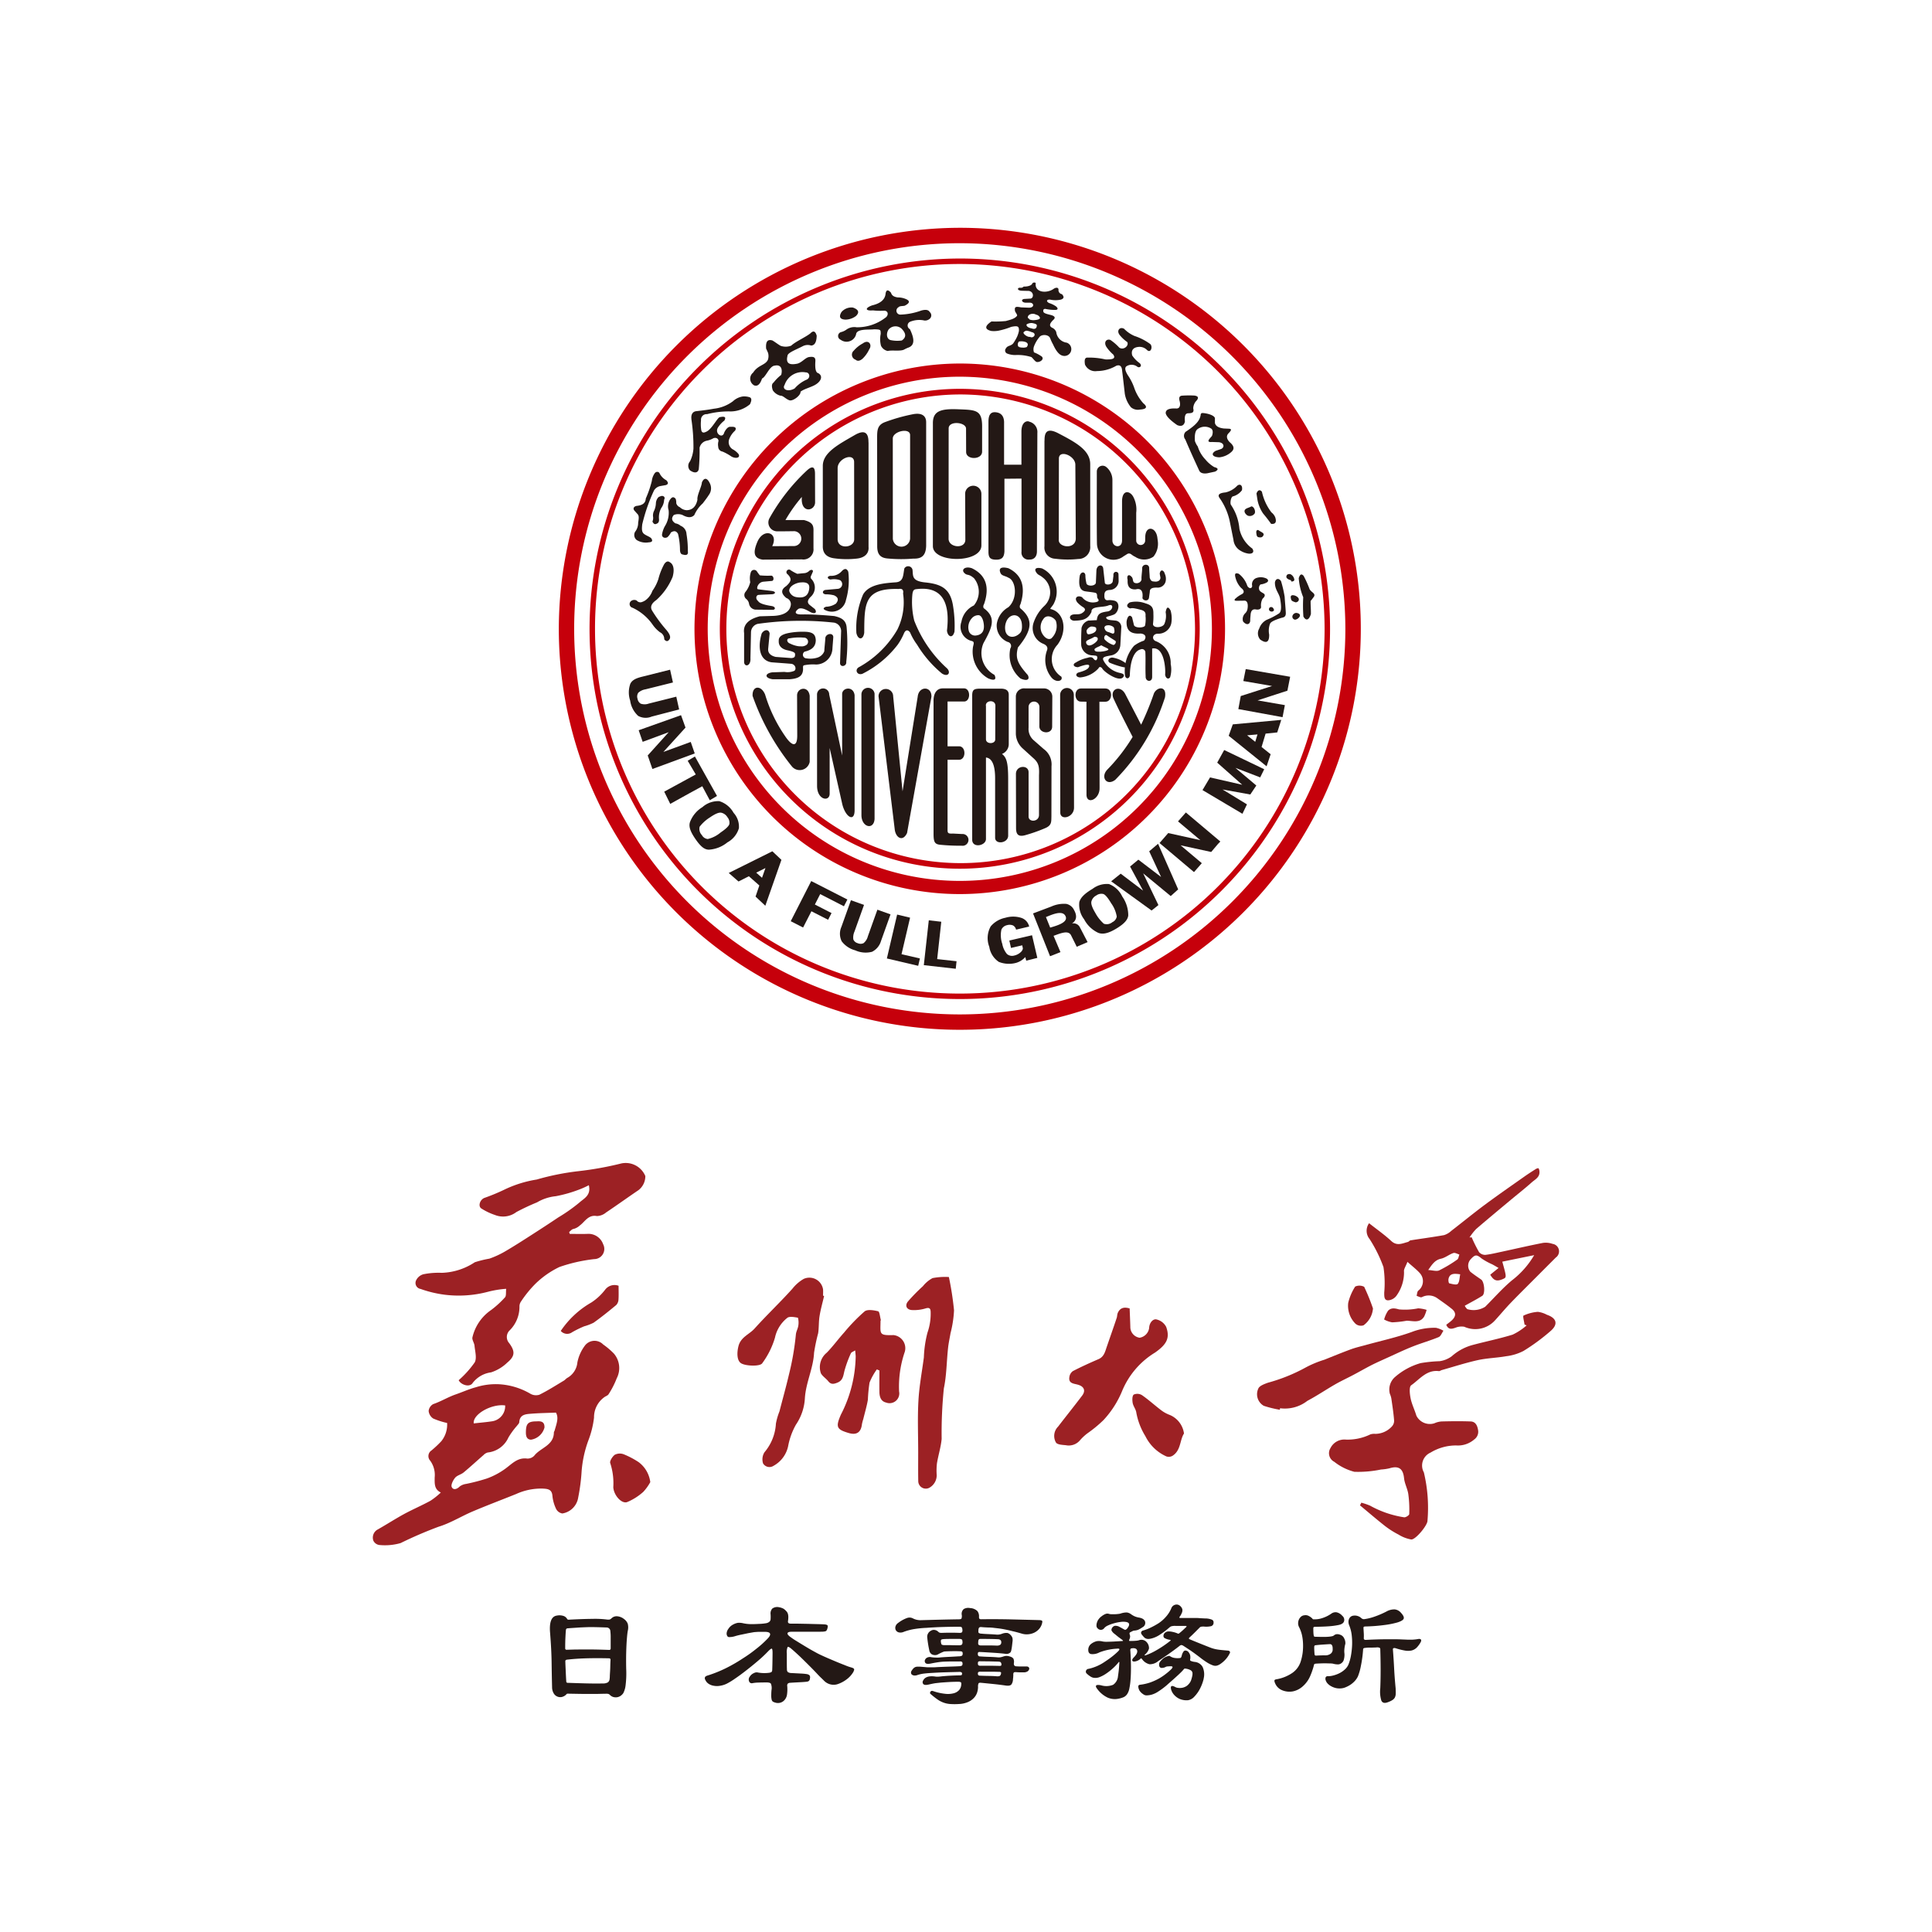 <svg xmlns="http://www.w3.org/2000/svg" xmlns:xlink="http://www.w3.org/1999/xlink" width="160.333" height="160.333" viewBox="0 0 160.333 160.333"><defs><filter id="a" x="0" y="0" width="160.333" height="160.333" filterUnits="userSpaceOnUse"><feOffset input="SourceAlpha"/><feGaussianBlur stdDeviation="1" result="b"/><feFlood flood-opacity="0.102"/><feComposite operator="in" in2="b"/><feComposite in="SourceGraphic"/></filter></defs><g transform="translate(-1039 -4745.496)"><g transform="matrix(1, 0, 0, 1, 1039, 4745.5)" filter="url(#a)"><rect width="154.333" height="154.333" transform="translate(3 3)" fill="#fff"/></g><g transform="translate(-1482.57)"><path d="M2601.219,4766.95a30.727,30.727,0,1,1-30.724,30.728,30.787,30.787,0,0,1,30.724-30.728m0,.455a30.273,30.273,0,1,0,30.276,30.273,30.328,30.328,0,0,0-30.276-30.273" fill="#c6000b" fill-rule="evenodd"/><path d="M2603.6,4780.494v10.785c0,.494.141.658.635.664s.665-.212.691-.694v-6.022l1.417-.013v6.071a.582.582,0,0,0,.664.648c.377.01.626-.245.616-.707l.036-9.8a.878.878,0,0,0-.665-.933c-.163-.1-.654-.026-.657.809l0,2.759-1.44,0,0-3.423c.02-.55-.2-.851-.621-.92s-.678.111-.675.779" fill="#231815" fill-rule="evenodd"/><path d="M2584.866,4791.94l3.244-.023a.839.839,0,0,0,.969-.919l0-1.346c.013-.5-.006-.795-.8-1l-1.525,0a12.669,12.669,0,0,1,1.359-1.918c-.122,1.443,1.132,1.175,1.1.419l-.007-2.36c-.006-.491-.164-.723-.684-.242a16.264,16.264,0,0,0-3.08,3.924.736.736,0,0,0,.658,1.116c.465,0,.926-.006,1.391-.013a.618.618,0,0,1-.013,1.234l-1.823.01c.563-1.129-.724-1.561-1.237-.347-.338.808-.351,1.342.451,1.466" fill="#231815" fill-rule="evenodd"/><path d="M2594.361,4781.812l.007,9.047c.006.576.209.923.838.982a11.845,11.845,0,0,0,2.157.013c.67.023,1.037-.226,1.067-1.05v-10.268c0-.563-.4-.8-1.1-.664a14.722,14.722,0,0,0-2.383.68c-.553.243-.586.635-.586,1.26m1.3.076c0-.609,1.44-.927,1.437-.282v8.586a.719.719,0,0,1-1.433.022Z" fill="#231815" fill-rule="evenodd"/><path d="M2598.988,4790.818c0,1.431,4.026,1.427,4.026-.059v-4.281a.675.675,0,0,0-1.349-.033l.017,3.843c0,.789-1.391.668-1.391-.082l.006-9.158c0-.661,1.443-.527,1.443.023l.007,1.948c.02.657,1.319.648,1.326-.04l0-1.99c.027-1.5-.51-1.469-1.99-1.528s-2.114.157-2.094,1.2Z" fill="#231815" fill-rule="evenodd"/><path d="M2608.248,4782.068l0,8.759a.925.925,0,0,0,.894,1.037,8.027,8.027,0,0,0,1.914.02.98.98,0,0,0,.989-1.074l0-6.795c0-1.165-1.215-1.813-2.658-2.566-1.08-.563-1.133.128-1.133.619m1.192,1.463c.032-.746,1.361-.216,1.365.527l.036,6.16c-.053.913-1.493.707-1.411.039Z" fill="#231815" fill-rule="evenodd"/><path d="M2593.649,4782.215l0,8.667c.049.556-.334.9-.962.969a7.487,7.487,0,0,1-1.846-.017c-.7-.078-1.008-.451-.988-1.034l0-6.638c0-1.109,1.293-1.777,2.658-2.566,1.044-.6,1.132.124,1.132.619m-1.191,1.6c-.036-.786-1.368-.259-1.368.527v5.9c0,.864,1.387.74,1.374,0Z" fill="#231815" fill-rule="evenodd"/><path d="M2612.595,4784.662a.479.479,0,0,1,.792-.4,1.392,1.392,0,0,1,.5,1.067v5.021c0,.569.8.7.8-.01l0-3.23c0-1,.651-.9.929-.39a2.257,2.257,0,0,1,.246,1.326v2.317a.372.372,0,0,0,.743.016l.006-.317c.02-.989.9-.858,1.008.065l.036.282a1.683,1.683,0,0,1-.363,1.28,1.338,1.338,0,0,1-1.516.013c-.261-.112-.337-.256-.481-.269s-.144.03-.477.226a1.37,1.37,0,0,1-2.213-1.024c-.029-1.192-.007-5.515-.013-5.974" fill="#231815" fill-rule="evenodd"/><path d="M2584.026,4803.249c-.046-.851.7-.929,1.037-.118a12.223,12.223,0,0,0,1.64,3.424c.615.923,1.031.943,1.028-.013l-.013-3.335c0-.645.952-.835,1.047.042v5.473a.845.845,0,0,1-1.46.4,19.836,19.836,0,0,1-3.279-5.872" fill="#231815" fill-rule="evenodd"/><path d="M2593.059,4803.1a.547.547,0,0,1,1.09-.036v10.405c-.072.94-1.09.681-1.09-.33Z" fill="#231815" fill-rule="evenodd"/><path d="M2594.478,4803.278a.607.607,0,1,1,1.214,0l.779,7.888,1.257-7.849c.089-.9,1.172-.9,1.139,0l-2.023,11.312c-.369.776-.965.373-1.027-.347Z" fill="#231815" fill-rule="evenodd"/><path d="M2601.574,4802.623c.556,0,.563,1.09,0,1.09h-1.368v3.718h.959c.589,0,.589,1.116-.007,1.116h-.952v5.639c0,.41-.04.511.445.485l.759.039a.489.489,0,1,1-.039.969,16.024,16.024,0,0,1-1.807-.082c-.458-.049-.52-.288-.52-.926v-10.958c-.02-.567.193-1.094.772-1.09Z" fill="#231815" fill-rule="evenodd"/><path d="M2602.251,4803.153c.019-.435.173-.507.69-.507h1.68c.445,0,.664.16.664.507v4.111a.875.875,0,0,1-.563.8c.376.291.514.7.514,2.1v4.694c-.017.625-1.083.749-1.083.16v-4.863c.006-.809-.115-1.729-.76-1.794v6.765c0,.55-1.1.779-1.142.092Zm1.924.962c.043-.612-.88-.51-.782-.019v2.749c0,.425.769.419.769.016Z" fill="#231815" fill-rule="evenodd"/><path d="M2605.873,4803.3a.681.681,0,0,1,.772-.674h1.555a.688.688,0,0,1,.7.674l-.013,2.5c0,.671-1.067.586-1.063-.026l.006-1.6a.45.45,0,1,0-.9-.01v1.725a1.241,1.241,0,0,0,.38,1l.874.766a1.569,1.569,0,0,1,.648,1.43l-.007,4.16c-.013.448.03.736-.49.966a13.246,13.246,0,0,1-1.729.608c-.576.144-.716-.137-.716-.615l-.01-4.468c-.01-.726,1.031-.792,1.05-.173l0,3.692c-.01.494.864.471.864-.128l0-3.283c.033-.7-.016-1.034-.465-1.427l-.88-.8a1.717,1.717,0,0,1-.576-1.205Z" fill="#231815" fill-rule="evenodd"/><path d="M2609.549,4803.156a.568.568,0,0,1,1.136.007l.016,9.358c0,.821-1.139,1.1-1.139.406Z" fill="#231815" fill-rule="evenodd"/><path d="M2611.732,4803.729l-.462-.007c-.589,0-.606-1.09,0-1.09h2.033c.648,0,.612,1.1,0,1.1l-.494,0,.013,7.119c.046.953-1.024,1.45-1.086.655Z" fill="#231815" fill-rule="evenodd"/><path d="M2613.985,4803.476c-.353-.769.543-1.2.972-.373l1.313,2.533a23.756,23.756,0,0,0,1.057-2.579c.236-.563,1.1-.7.923.314a17.207,17.207,0,0,1-4.127,6.841c-.733.56-1.267-.259-.626-.881a15.019,15.019,0,0,0,2.069-2.68c-.664-1.29-1.23-2.406-1.581-3.175" fill="#231815" fill-rule="evenodd"/><path d="M2589.373,4803.134a.506.506,0,1,1,1.012,0l1.073,5.06v-5.067c-.036-.566.933-.749,1.034.063v9.573c-.016,1-.782.531-1.034-.579l-1.037-4.615v3.793c0,.7-1.044.534-1.044-.648Z" fill="#231815" fill-rule="evenodd"/><path d="M2607.632,4793.085c-.3-.36-.121-.547.416-.416a2.139,2.139,0,0,1,1,2.867c-.091.229-.376.481-.3.5,1.155.258,1.437,1.81.579,2.968a1.733,1.733,0,0,0,.321,2.645c.183.373-.471.569-.874,0a2.309,2.309,0,0,1-.311-2.193c.092-.259-.052-.432-.37-.557a1.4,1.4,0,0,1-.726-1.787,3.407,3.407,0,0,1,.847-1.312,1.546,1.546,0,0,0-.114-2.383c-.223-.187-.331-.183-.465-.327m.491,3.819a1.123,1.123,0,0,0-.1,1.1c.171.343.5.635.786.471a1.392,1.392,0,0,0,.38-1.466c-.22-.354-.815-.567-1.061-.1" fill="#231815" fill-rule="evenodd"/><path d="M2584.784,4798.06c-.331,1.08-.226,2.249.821,2.4.494.039,1.175.085,1.67.128.389.111.369.533.183.592a1.455,1.455,0,0,1-.789.076l-1.015.036c-.609.085-.654.468.03.572h1.43c.681-.049,1.028-.242,1.09-.707.039-.189-.052-.412.095-.451a3.729,3.729,0,0,1,1-.063,1.374,1.374,0,0,0,1.352-1.286c.013-.262.059-.736.072-1-.023-.383-.612-.285-.661.085-.01.295-.075.805-.085,1.1a.892.892,0,0,1-.579.53,1.991,1.991,0,0,1-.91.059.3.3,0,0,1-.148-.553c.6-.141.926-.416.93-.963-.03-.4-.161-.631-.759-.684a6.278,6.278,0,0,0-1.3.063c-.582.091-1.037.255-1.014.68-.027.387.206.681.723.789.416.092.638.167.632.327s.006.3-.311.318l-1.29-.095c-.245-.052-.677-.213-.631-.681l.121-1.26c-.056-.376-.439-.357-.658-.01m2.163.459c.075-.066.115-.043.2-.059a4.305,4.305,0,0,1,1.129-.049.336.336,0,0,1,.236.592.68.68,0,0,1-.485.128,1.3,1.3,0,0,1-.255-.017,2.338,2.338,0,0,1-.628-.209c-.275-.1-.272-.324-.2-.386" fill="#231815" fill-rule="evenodd"/><path d="M2583.828,4793.794a1.652,1.652,0,0,1,.052-.808.284.284,0,0,1,.5-.079,2.714,2.714,0,0,0,.252.337,6.551,6.551,0,0,0,.942.023c.229.013.262.455.023.442l-.681.062c-.458.046-.628.635-.422.629.324.046.818.1,1.142.14.383.066.272.256,0,.272-.314.016-.8.033-1.109.053-.239.026-.259.35-.043.51.131.239.71.347,1.152.419.314.069.291.282.095.308-.445,0-1.024-.01-1.469-.013a.592.592,0,0,1-.531-.488.645.645,0,0,0-.226-.393.413.413,0,0,1-.081-.576,2.051,2.051,0,0,0,.409-.838" fill="#231815" fill-rule="evenodd"/><path d="M2590.5,4793.59c-.279-.046-.331-.265-.017-.308a1.148,1.148,0,0,0,.94-.383c.268-.281.438-.209.546.052a5.863,5.863,0,0,1-.193,2.334,1.195,1.195,0,0,1-1.548.913c-.363-.118-.4-.235-.111-.35a1.525,1.525,0,0,0,.824-.259c.252-.3.2-.53-.16-.69a2.569,2.569,0,0,0-.671-.079c-.317-.023-.327-.3-.052-.366.347-.03.694-.059,1.041-.092a.392.392,0,0,0,.189-.717,1.536,1.536,0,0,0-.788-.055" fill="#231815" fill-rule="evenodd"/><path d="M2586.878,4793.109a.216.216,0,0,1,.246-.333,3.58,3.58,0,0,0,.608.34l.652-.062a.73.73,0,0,0,.373-.21c.19-.121.363-.029.229.187-.088.245-.2.344-.1.494a1.027,1.027,0,0,1-.013,1.476c-.295.275-.35.514-.089.714l.4.317c.18.22.1.429-.219.318-.23-.062-.691-.465-1.1-.344-.233.141-.544.5.268.481s1.954.069,2.664.134c.629.135,1,.361,1.038.992a14.184,14.184,0,0,1-.036,2.812c.049.386-.553.5-.514.046l.085-2.521a.72.72,0,0,0-.576-.782,25.205,25.205,0,0,0-6.333.1.731.731,0,0,0-.567.7l-.046,2.141c.05.687-.5.772-.526.333q0-1.2,0-2.409c-.091-.631.282-1.135,1.3-1.391l1.06-.032c.73-.017,1.368-.233,1.5-.822a.543.543,0,0,0-.353-.664c-.449-.37-.472-.691-.013-.989.406-.37.517-.618.065-1.028m1.3.717a2.246,2.246,0,0,0-.3.023c-.445.1-.838.363-.815.7a.736.736,0,0,0,.534.491,1.861,1.861,0,0,0,.363.039c.429,0,.707-.216.763-.74.033-.285-.066-.51-.54-.514" fill="#231815" fill-rule="evenodd"/><path d="M2592.64,4798.026c.124.58.559.616.651-.016.016-2.367-.026-3.718,2.838-3.636.314-.053.442.072.386.373a5.087,5.087,0,0,1-.481,3.008,8.35,8.35,0,0,1-3.142,3.086c-.445.206-.193.74.252.57a8.4,8.4,0,0,0,2.936-2.429,5.1,5.1,0,0,0,.52-.952c.141-.295.334-.275.5-.04a4.843,4.843,0,0,0,.573,1,9.46,9.46,0,0,0,2.068,2.4c.553.344.773-.137.37-.475a10.354,10.354,0,0,1-2.671-3.917,6.554,6.554,0,0,1-.15-2.21c.059-.393.18-.386.448-.412,2.239-.226,2.655,1.447,2.419,3.446.039.472.455.74.625.089a9.986,9.986,0,0,0-.108-2.049c-.206-1.467-.91-1.886-2.307-2.03-1.143-.114-1.015-.54-1.067-1.034a.366.366,0,0,0-.681-.124c-.108.566-.062,1.08-.678,1.145-.952.069-2.245.151-2.743,1.008a7.1,7.1,0,0,0-.559,3.2" fill="#231815" fill-rule="evenodd"/><path d="M2601.647,4793.09c-.38-.308.019-.638.582-.435,1.106.53,1.522,1.5,1,2.988a.325.325,0,0,0-.026.321c1.07.785.723,1.577-.013,2.9a2.057,2.057,0,0,0,.907,2.638c.186.377.026.527-.531.285a2.565,2.565,0,0,1-1.257-2.553c.04-.278.18-.481-.111-.546a1.211,1.211,0,0,1-.841-1.594,1.851,1.851,0,0,1,1.031-1.352,1.779,1.779,0,0,0,.01-2.262c-.442-.38-.534-.209-.746-.386m1.112,3.456a.714.714,0,0,0-.549.259,1.109,1.109,0,0,0-.223,1.113.548.548,0,0,0,.537.317c.743-.072.753-.668.648-1.152-.069-.3-.216-.543-.413-.537" fill="#231815" fill-rule="evenodd"/><path d="M2604.628,4793.108c-.259-.507.1-.589.628-.455,1.087.53,1.467,1.5,1,2.988a.336.336,0,0,0-.027.324c1.09.91,1.044,1.774-.183,3.263-.236.891-.029,1.329.821,2.292.184.373-.058.523-.608.284a2.53,2.53,0,0,1-.842-2.5.345.345,0,0,0-.225-.536,1.462,1.462,0,0,1-.9-1.516,1.941,1.941,0,0,1,.963-1.365c.818-.746.612-2.219.006-2.445-.242-.15-.51-.153-.625-.33m.471,3.914a1.313,1.313,0,0,0-.091.871c.137.491.641.573,1.06.262.2-.154.341-.288.3-.841-.066-.913-.93-1-1.274-.292" fill="#231815" fill-rule="evenodd"/><path d="M2615.042,4800.859l.022-.269a2.438,2.438,0,0,0-1.1-.51c-.3-.066-.546.2-.327.4.268.135,1.348.5,1.4.377m-1.866-.5a2,2,0,0,0,1.309.978c.2.046.452.1.328.318-.315.537-1.68-.432-1.778-.707-.134-.128-.232-.131-.3.016a2.344,2.344,0,0,1-1.512.753c-.347-.01-.451-.285-.157-.406.413-.111.831-.255.894-.5s-.331-.16-.923.056c-.337,0-.514-.232-.171-.393a2.832,2.832,0,0,1,.956-.383c.18-.062.367-.095.491.059.174.223.282.17.324-.036.017-.245-.141-.19-.353-.229a.954.954,0,0,1-.982-.851c-.01-.5,0-.923.026-1.417a.849.849,0,0,1,.569-.619c.213-.006.485-.029.7-.032.062-.5.216-.635.906-.727.452-.082.53-.687.053-.494s-1.444.023-1.4.53c-.314.658-.76.71-1.45.736-.37-.039-.439-.373-.187-.481.236-.111.593.023.861-.157s.34-.337.036-.514a2.368,2.368,0,0,1-.425-.356c-.315-.38-.007-.645.382-.446a1.125,1.125,0,0,0,.966.436c.484-.036.452-.19.334-.324s.043-.416-.213-.478c-.2-.049-.664-.092-.821-.121-.508-.085-.563-.6-.455-1.3.1-.34.412-.347.464-.059a2.949,2.949,0,0,0,.1.74c.147.229.726.183.772-.089l.043-1c.022-.53.543-.569.569-.164l.128,1.133c-.01.265.618.229.661-.1l.056-.458c-.056-.41.415-.4.419-.112l.013.583a.759.759,0,0,1-.724.713c-.317.013-.471.128-.458.465-.02.278.1.4.272.39a1.451,1.451,0,0,1,.491.023c.628.088.428.991.023,1.165-.436.183-.727.154-.619.311s.38.144.723.186a.542.542,0,0,1,.514.527l-.082,1.519a.936.936,0,0,1-.71.835c-.5.1-.884.117-.661.481m-.334-.776c.144,0,.818-.085.7-.226-.046-.062-.452-.222-.557-.3-.016,0-.032,0-.049,0-.075.076-.445.18-.533.318-.01.242.294.2.435.206m-.294-1.921c.026-.125-.236-.167-.374-.167a.334.334,0,0,0-.052,0,.606.606,0,0,0-.373.334c0,.173.046.317.17.311.246-.02.7-.17.629-.481m1.358.422c.186.016.183-.206.124-.442,0-.128-.278-.249-.458-.252a.383.383,0,0,0-.069.007c-.209.006-.317.14-.255.268a.4.4,0,0,0,.327.295s.324.124.331.124m.065.943c.138,0,.279-.259.161-.344-.04-.03-.6-.376-.684-.448-.161-.128-.3.176-.2.333a1.645,1.645,0,0,0,.553.393,1.392,1.392,0,0,0,.17.066m-2,.042c.065,0,.049-.006.052-.006.18,0,.635-.315.651-.5.023-.141-.059-.209-.255-.209-.039,0-.108.055-.147.068-.135.1-.557.207-.56.357a.265.265,0,0,0,.259.288" fill="#231815" fill-rule="evenodd"/><path d="M2615.146,4793.6c-.092-.357.114-.488.324-.242.163.137.065.425.261.507.279.112.616-.091.567-.373.006-.3.052-.527.059-.825-.017-.379.6-.432.582,0,.007.256.036.511.043.766.062.2.14.321.347.318.317.062.546-.089.543-.318l-.059-.33c.069-.416.344-.285.419.006a1,1,0,0,1,.065.665.675.675,0,0,1-.723.484c-.36,0-.589.062-.583.354l-.068.484c-.043.317-.465.275-.544.036.053-.468-.036-.864-.559-.723-.77.039-.661-.639-.674-.809" fill="#231815" fill-rule="evenodd"/><path d="M2615.363,4795.99c-.318-.105-.334-.311-.043-.5a2.2,2.2,0,0,1,1.319.081c.514.148.658.36.648.861a5.014,5.014,0,0,1-.026.8c-.075.429.792.38.936.046a1.674,1.674,0,0,0,.108-.979c.085-.487.226-.474.413-.131a2.4,2.4,0,0,1,.055,1.058,1.092,1.092,0,0,1-1.132.86c-.4.014-.514.416-.2.6a1.95,1.95,0,0,1,1.283,1.915,2.273,2.273,0,0,1-.05,1.109c-.153.2-.379.069-.412-.242.043-.226,0-2.353-1.077-2.153l0,2.376c-.009.451-.569.389-.54-.069-.035-.723.01-1.29-.023-2.01a.282.282,0,0,0-.409-.219c-.582.147-.857,1.08-.88,2.16-.046.308-.35.311-.4,0a3.175,3.175,0,0,1,.749-2.464,2.8,2.8,0,0,1,.825-.429c.229-.275.144-.55-.281-.589-.616.042-1.156-.092-1.163-.884-.029-.18.151-.877.456-.461l.147.608c.036.315.861.279.929.076a2.563,2.563,0,0,0,.04-.792c.013-.2.016-.406-.377-.511-.759-.2-.753-.138-.9-.118" fill="#231815" fill-rule="evenodd"/><path d="M2607.3,4821.3l1.525-.576a2.548,2.548,0,0,1,1.234-.216.918.918,0,0,1,.652.524c.235.419.239.838-.184,1.1a.6.6,0,0,1,.658.314l.642,1.234-.9.386-.471-.949c-.222-.445-.844-.18-1.453.042l.573,1.352-.864.34Zm1.07.3.354.877c.5-.153,1.623-.441,1.23-1.024-.3-.445-1.211.007-1.584.147" fill="#231815" fill-rule="evenodd"/><path d="M2573.865,4803.629a2.117,2.117,0,0,0,.664,1.277,1.286,1.286,0,0,0,1.119.059l2.282-.593-.236-1.06-2.285.573a1.006,1.006,0,0,1-.671.006.582.582,0,0,1-.261-.412.564.564,0,0,1,.062-.491,1.148,1.148,0,0,1,.595-.285l2.282-.569-.236-1.061-2.285.573c-.477.118-.847.249-1.017.6a2.136,2.136,0,0,0-.013,1.387" fill="#231815" fill-rule="evenodd"/><path d="M2575.712,4809.313l3.512-1.29-.331-.956-2.271.831,1.836-2.02-.37-1.031-3.515,1.25.331.962,2.16-.8-1.741,1.931Z" fill="#231815" fill-rule="evenodd"/><path d="M2628.637,4801.66l-3.686-.638-.2.992,2.386.413-2.6.832-.2,1.083,3.669.671.193-1-2.265-.393,2.475-.805Z" fill="#231815" fill-rule="evenodd"/><path d="M2622.644,4815.539l.2-.206-2.861-2.412-.651.74,1.853,1.558-2.667-.589-.72.828,2.86,2.412.648-.74-1.761-1.483,2.54.553Z" fill="#231815" fill-rule="evenodd"/><path d="M2579.851,4810.745l.622,1.162.6-.356-1.833-3.276-.6.356.671,1.136-2.619,1.427.5,1.015,1.545-.857Z" fill="#231815" fill-rule="evenodd"/><path d="M2582.449,4812.952a2.053,2.053,0,0,0-1.185-.969,1.966,1.966,0,0,0-1.4.494,2.487,2.487,0,0,0-1.034,1.244c-.115.363.013.772.471,1.43s.759.851,1.1.858a2.7,2.7,0,0,0,1.535-.606,1.972,1.972,0,0,0,.953-1.171,1.7,1.7,0,0,0-.439-1.28m-2.818,1.152a3.241,3.241,0,0,1,.86-.776c.436-.3.747-.432.95-.383a.8.8,0,0,1,.494.367.7.7,0,0,1,.16.582c-.052.167-.294.4-.726.691a2.537,2.537,0,0,1-1.067.54.63.63,0,0,1-.488-.33.735.735,0,0,1-.183-.691" fill="#231815" fill-rule="evenodd"/><path d="M2584.586,4818.98l-.314.92.811.763,1.336-3.81-.753-.711-3.62,1.8.812.707.861-.435Zm.507-1.447-.284.809-.482-.426Z" fill="#231815" fill-rule="evenodd"/><path d="M2626.6,4806.378l.966-.1.334-1.041-4.023.373-.34.946,3.145,2.534.337-1-.753-.6Zm-1.532.141.858-.075-.187.615Z" fill="#231815" fill-rule="evenodd"/><path d="M2589.194,4820.561l.442-.864,1.971,1.008.285-.56-3-1.532-1.7,3.332,1.025.524.691-1.349,1.385.707.285-.557Z" fill="#231815" fill-rule="evenodd"/><path d="M2592.541,4824.361a2.091,2.091,0,0,0,1.4.121,1.447,1.447,0,0,0,.74-.89l.792-2.213-1.09-.389-.792,2.212a1.051,1.051,0,0,1-.36.567.588.588,0,0,1-.482,0,.534.534,0,0,1-.363-.315,1.2,1.2,0,0,1,.095-.648l.792-2.212-1.086-.39-.793,2.216a1.411,1.411,0,0,0,.027,1.192,2.059,2.059,0,0,0,1.119.749" fill="#231815" fill-rule="evenodd"/><path d="M2596.021,4821.395l-.851,3.643,2.6.609.141-.612-1.525-.35.71-3.034Z" fill="#231815" fill-rule="evenodd"/><path d="M2598.649,4821.871l-.413,3.721,2.651.3.065-.625-1.607-.177.34-3.1Z" fill="#231815" fill-rule="evenodd"/><path d="M2612.217,4819.272c-.641.386-.965.707-1.076,1.08a1.977,1.977,0,0,0,.4,1.437,2.512,2.512,0,0,0,1.168,1.119c.357.141.8.072,1.493-.344s.965-.756,1-1.1a2.728,2.728,0,0,0-.5-1.571,2.008,2.008,0,0,0-1.1-1.031,1.952,1.952,0,0,0-1.378.409m.959,2.89a3.243,3.243,0,0,1-.717-.91c-.271-.452-.379-.776-.314-.969a.777.777,0,0,1,.4-.474.7.7,0,0,1,.589-.118c.163.062.379.321.645.769a2.6,2.6,0,0,1,.461,1.1.631.631,0,0,1-.363.465.731.731,0,0,1-.7.134" fill="#231815" fill-rule="evenodd"/><path d="M2606.442,4824.134s0,.013.006.023a.542.542,0,0,1,.007.072.533.533,0,0,1-.135.245,1.172,1.172,0,0,1-.592.324.641.641,0,0,1-.592-.131,1.809,1.809,0,0,1-.39-.844,2.192,2.192,0,0,1-.072-1.175.654.654,0,0,1,.465-.373.743.743,0,0,1,.507.026.531.531,0,0,1,.246.344l1.086-.256a.981.981,0,0,0-.677-.729,2.252,2.252,0,0,0-1.3,0,2.141,2.141,0,0,0-1.214.713,2,2,0,0,0-.118,1.7,1.831,1.831,0,0,0,.795,1.25,2.279,2.279,0,0,0,1.408.085,1.613,1.613,0,0,0,.785-.487l.079.3.92-.232-.439-1.879-1.885.439.14.615.93-.219Z" fill="#231815" fill-rule="evenodd"/><path d="M2613.784,4818.633l.792-.632,1.856,1.407-1.08-2,.688-.57,1.888,1.437-.988-2.131.736-.625,1.669,3.784-.619.556-2.285-1.885,1.264,2.632-.566.452Z" fill="#231815" fill-rule="evenodd"/><path d="M2621.363,4811.064l.625-1.051,2.671.609-2.075-1.836.579-1.047,3.322,1.594-.334.677-2.059-.792,1.738,1.466-.5.746-2.3-.416,2.023,1.234-.376.782Z" fill="#231815" fill-rule="evenodd"/><path d="M2606.307,4769.618c-.347-.023-.327-.275-.042-.242a.3.3,0,0,0,.258-.1c.321.016.681-.085.724-.272.088-.088.268-.078.275,0-.1.776.929.884,1.522.439.2-.111.366-.082.37.092a.337.337,0,0,0,.284.373c.216.239.151.366-.072.448a2.068,2.068,0,0,1-.818.023c-.334-.082-.494.108-.167.268a2.086,2.086,0,0,1,.583.288c.167.161.144.259-.039.279a3.69,3.69,0,0,1-.871-.085c-.154,0-.187.108-.157.225.013.141.321.21.628.285.363.1.386.246.183.416-.284.285-.353.481-.1.632a.634.634,0,0,1,.357.363,1.012,1.012,0,0,0,.873.884.567.567,0,0,1-.333,1.083c-.279-.062-.54-.357-.8-.93a3.931,3.931,0,0,1-.236-.5c-.124-.367-.733-.351-.893-.125a2.715,2.715,0,0,0-.462.792.732.732,0,0,0,.006.485,2.853,2.853,0,0,1,.642.343c.268.256-.249.547-.468.433-.154-.1-.3-.331-.393-.387a3.756,3.756,0,0,0-1.342-.167,1.85,1.85,0,0,1-.658-.121.271.271,0,0,1-.1-.445c.117-.232.419-.177.6-.412a4.016,4.016,0,0,0,.317-.547,2.33,2.33,0,0,0,.151-.478c.016-.383-.082-.451-.645-.334a5.971,5.971,0,0,1-.923.288,2.064,2.064,0,0,1-.727.05c-.582-.135-.536-.429.017-.789a8.843,8.843,0,0,0,1.194-.036c.311-.092.75-.174.933-.445.01-.141-.19-.305-.183-.449-.033-.294.079-.324.507-.239l.626.026c.494.023.477-.386.134-.415h-.3c-.416.029-.524-.311-.121-.314l.455-.027c.284-.042.281-.6-.177-.638-.2,0-.4-.01-.606-.013m.141,4.726a1.021,1.021,0,0,0,.321-.049c.151-.2.095-.327-.066-.409a1.024,1.024,0,0,0-.409-.069c-.052,0-.108.007-.167.017a.356.356,0,0,0-.049.425Zm.553-.893c.02,0,.04,0,.059-.007,0,0,.03.033.036.03.3.085.534-.351.056-.426,0,0,0-.01-.01-.013a1.8,1.8,0,0,0-.36-.1.348.348,0,0,0-.285.154c.01.157.328.363.5.36m.252-.678.007,0c.3.062.35-.125.353-.3-.055-.112-.245-.138-.386-.171a.8.8,0,0,0-.445.1.125.125,0,0,0-.029.056c.023.216.373.278.5.307h0m.095-.7h0c.423-.03.609-.112.488-.275a.422.422,0,0,0-.288-.184c-.252-.157-.717-.049-.684.265l.108.076c-.03.065.2.121.376.118m-.9,2.274-.37-.085a.551.551,0,0,0,.37.085" fill="#231815" fill-rule="evenodd"/><path d="M2614.459,4773.248c-.23-.317.042-.668.4-.465a2.664,2.664,0,0,0,.851.59,4.7,4.7,0,0,1,1.316.674c.236.216.046.811-.282.481a.866.866,0,0,0-.654-.246c-.462.03-.678.279-.56.711a2.337,2.337,0,0,0,.6.625c.24.193.082.425-.147.334a.787.787,0,0,0-.936-.056c-.157.121-.108.38.134.759a4.394,4.394,0,0,1,.508,1,3.731,3.731,0,0,0,.766,1.312c.379.308.252.488-.282.517a.877.877,0,0,1-.746-.189,2.337,2.337,0,0,1-.511-1.12l-.157-1.375-.078-.641c-.049-.311-.213-.4-.472-.311a3.194,3.194,0,0,1-1.6.442.929.929,0,0,1-1-.544c-.046-.31-.036-.533.157-.572a6.04,6.04,0,0,1,1.541.15c.56.013.884-.046.655-.4a3.277,3.277,0,0,1-.583-.654c-.242-.419.053-.681.344-.56a4.179,4.179,0,0,1,.727.628c.343.252.828-.134.674-.451a3.056,3.056,0,0,1-.677-.642" fill="#231815" fill-rule="evenodd"/><path d="M2618.31,4779.791c.062.278.422.612.952.982.373.157.583.006.642-.3-.046-.478.043-.681.281-.681.351-.006.491-.078.41-.4a.959.959,0,0,1,.222-.593c.239-.242.252-.435-.147-.478a8.658,8.658,0,0,0-1,.01c-.2.013-.285.144-.213.416.115.416,0,.671-.274.648-.413-.02-.9.023-.871.4" fill="#231815" fill-rule="evenodd"/><path d="M2619.982,4781.312a.473.473,0,0,0-.046.655c.36.854.743,1.692,1.129,2.53.075.2.256.337.687.278l.652-.14c.347-.177.226-.308-.069-.377a2.843,2.843,0,0,1-.733-.632,2.7,2.7,0,0,1-.632-1.076,1.742,1.742,0,0,1-.235-.449c-.04-.52.026-.867.229-1a.994.994,0,0,1,1.109-.045c.161.1.174.343.076.618l-.19.219c-.177.216-.118.311.183.282l.586.02c.452.058.471.432.187.559l-.462.157c-.429.249-.255.521.311.537a1.748,1.748,0,0,0,.992-.442c.242-.216.278-.465-.125-.805-.281-.278-.307-.553-.105-.749.213-.22.292-.351.056-.377l-.448-.019c-.413-.05-.681-.187-.74-.462l0-.334c.046-.239-.459-.429-.923-.481-.141-.016-.259-.016-.262.167-.088.524-.5.884-1.224,1.371" fill="#231815" fill-rule="evenodd"/><path d="M2625.844,4786.452c.108-.311.3-.344.451-.144a4.339,4.339,0,0,0,.789,1.709,1.01,1.01,0,0,1,.311.4c.138.41.023.593-.337.554-.209-.295-.432-.583-.658-.851a2.957,2.957,0,0,1-.481-1.175Z" fill="#231815" fill-rule="evenodd"/><path d="M2624.869,4787.833c-.092.213.2.461.3.471a.489.489,0,0,0,.53-.206c.085-.2-.078-.592-.288-.576-.193.124-.441.128-.546.311" fill="#231815" fill-rule="evenodd"/><path d="M2625.825,4789.693c-.014-.176.085-.265.216-.18.094.1.461.2.392.377s-.183.245-.445.183c-.144-.056-.141-.213-.163-.38" fill="#231815" fill-rule="evenodd"/><path d="M2624.249,4785.8a1.922,1.922,0,0,1-.972.56c-.508.046-.714.193-.472.5a5.207,5.207,0,0,1,.838,1.993l.288,1.434a1.173,1.173,0,0,0,.6.92,1.732,1.732,0,0,0,.662.235c.353.027.484-.157.3-.425a2.7,2.7,0,0,1-1.067-1.64,4.166,4.166,0,0,0-.716-2.006c-.069-.22.029-.632.166-.678a1.362,1.362,0,0,0,.76-.514c.075-.356-.115-.576-.383-.383" fill="#231815" fill-rule="evenodd"/><path d="M2628.321,4793.385c.023.115.183.21.34.249.066.019.053.091.085.124.2-.013.295-.085.2-.3a.574.574,0,0,0-.3-.318c-.19-.023-.327.04-.324.249" fill="#231815" fill-rule="evenodd"/><path d="M2628.73,4795.277c-.092-.3-.036-.383.138-.386a.637.637,0,0,1,.451.229c.112.177-.033.357-.232.363-.154-.055-.3-.094-.357-.206" fill="#231815" fill-rule="evenodd"/><path d="M2628.836,4796.585a.25.25,0,0,0,.219.337.533.533,0,0,0,.373-.262c.072-.164-.039-.272-.282-.3a.345.345,0,0,0-.31.226" fill="#231815" fill-rule="evenodd"/><path d="M2629.35,4793.478c.112-.364.252-.373.41-.184a9.265,9.265,0,0,1,.49,1.094c.158.288.531.347.354.638-.095.111-.138.2-.269.337-.006.4.033.72.023,1.093-.15.5-.4.6-.621.206a12.327,12.327,0,0,1-.014-1.6,5.182,5.182,0,0,1-.373-1.584" fill="#231815" fill-rule="evenodd"/><path d="M2627.372,4793.836c.065-.364.35-.367.51-.108a10.093,10.093,0,0,1,.3,1.3c.023.425.072.861.092,1.286.026.377-.154.413-.364.458-.6.19-.887.334-.949.5a1.7,1.7,0,0,0-.065.89c.01.55-.174.815-.746.406a.788.788,0,0,1-.076-.916,1.257,1.257,0,0,1,.609-.714,6.127,6.127,0,0,0,1.031-.536c.259-.187.16-.809.092-1.218-.079-.458-.442-.743-.432-1.345" fill="#231815" fill-rule="evenodd"/><path d="M2626.905,4796.15a.189.189,0,0,1,.072-.262.213.213,0,0,1,.272.111c.068.112.075.177-.073.242a.255.255,0,0,1-.271-.091" fill="#231815" fill-rule="evenodd"/><path d="M2626.662,4793.5c.2.115.177.259.023.34a1.391,1.391,0,0,1-.511.158.418.418,0,0,0-.085.481c.079.144.269.206.387.3.137.138-.023.311-.125.4a1.165,1.165,0,0,0-.127.694c-.01.183-.22.242-.429.2-.278-.049-.416.108-.442.445-.013.17-.03.282-.03.455.01.281-.248.5-.592.1a.665.665,0,0,1,.16-.667.65.65,0,0,0,.21-.406c.056-.347-.007-.651-.245-.655l-.7.01c-.176-.016-.17-.1-.013-.226a2.425,2.425,0,0,1,.439-.3c.285-.125.249-.344-.01-.537a1.9,1.9,0,0,1-.455-.8c-.121-.409-.026-.468.249-.383a2.065,2.065,0,0,1,.72,1.018c.206.3.4.17.4-.013a.552.552,0,0,1,.406-.668,1.076,1.076,0,0,1,.766.056" fill="#231815" fill-rule="evenodd"/><path d="M2574.037,4795.926a.32.32,0,0,1-.124-.527.427.427,0,0,1,.5-.062.381.381,0,0,0,.386.134,1.275,1.275,0,0,0,.314-.144,1.651,1.651,0,0,0,.6-.8,3.608,3.608,0,0,0,.491-.966,5.323,5.323,0,0,1,.491-1.253c.17-.249.333-.259.474-.144.239.127.413.5.223,1.2a5.284,5.284,0,0,1-1.355,1.928c-.419.288-.524.582-.35.877a11.911,11.911,0,0,0,1.211,1.637c.268.337.392.615.167.821-.109.124-.259.079-.37-.075a.624.624,0,0,0-.36-.589,2.748,2.748,0,0,1-.609-.635,4.164,4.164,0,0,0-1.689-1.408" fill="#231815" fill-rule="evenodd"/><path d="M2574.533,4788.846c.049-.294.081-.507-.03-.658l-.245-.275c-.193-.186-.115-.373.131-.432.487-.049.752-.216.775-.618a8.478,8.478,0,0,0,.5-1.457,1.367,1.367,0,0,1,.2-.576c.137-.255.389-.2.448-.042a1.308,1.308,0,0,0,.554.563c.18.2.183.314-.03.4l-.465.082a.779.779,0,0,0-.533.38,14.75,14.75,0,0,0-.969,2.792c-.049.442-.052.694.229.854.137.1.5.219.55.363.111.19,0,.272-.242.282a1.434,1.434,0,0,1-.995-.19.533.533,0,0,1-.134-.687,1.2,1.2,0,0,0,.252-.783" fill="#231815" fill-rule="evenodd"/><path d="M2576.326,4786.708c.245-.147.5.023.36.249a1.272,1.272,0,0,1-.236.694,1.607,1.607,0,0,0-.193.9c.03.255-.062.366-.213.415-.14.072-.235,0-.33-.186a.762.762,0,0,0,.059-.363.855.855,0,0,1,.078-.531,1.646,1.646,0,0,0,.151-.635c.016-.3.216-.553.324-.543" fill="#231815" fill-rule="evenodd"/><path d="M2577.179,4786.944a1.068,1.068,0,0,0-.121.9,2.08,2.08,0,0,1-.317,1.329,2.109,2.109,0,0,0-.233.7c-.006.209.223.331.455.2a1.314,1.314,0,0,0,.285-.387c.255-.163.442-.144.589.115a5.81,5.81,0,0,1,.164,1.362c.016.219.095.34.229.35.33.1.471.006.422-.278a8.069,8.069,0,0,0-.111-1.421.776.776,0,0,0-.491-.687.87.87,0,0,0-.432-.2c-.272-.183-.38-.4-.128-.694a.964.964,0,0,1,.714,0c.458.255.772.229.985.006a2.856,2.856,0,0,1,.7-.968c.226-.295.38-.5.5-.691a.923.923,0,0,0,.081-.992c-.209-.442-.474-.484-.654-.049-.007.318-.419,1.067-.367,1.427-.108.517-.379.858-.893.871a.885.885,0,0,1-.566-.249.5.5,0,0,1-.3-.34.916.916,0,0,0-.049-.357c-.154-.177-.288-.18-.455.052" fill="#231815" fill-rule="evenodd"/><path d="M2578.953,4780.293c-.052-.37.075-.652.432-.678.527-.062.949-.111,1.427-.2a3.218,3.218,0,0,0,1.581-.618,1.544,1.544,0,0,1,.825-.4,1.476,1.476,0,0,1,.527.055c.235.063.209.288.065.589a2.529,2.529,0,0,1-1.584.6,7.108,7.108,0,0,0-1.98.226.459.459,0,0,0-.5.514,3.221,3.221,0,0,0,.016.786c.039.206.144.258.3.206a.966.966,0,0,0,.307-.167c.416-.354.776-1.093.95-1.093.415-.085.52.006.369.281a2.3,2.3,0,0,0-.514.55c-.356.507.357,1.008.495.455.157-.33.35-.511.53-.481.4-.03.507.085.376.314a1.784,1.784,0,0,0-.487.7.71.71,0,0,0,.265.838,1.6,1.6,0,0,1,.5.4c.19.307-.19.418-.566.222a4.236,4.236,0,0,0-.76-.422.41.41,0,0,1-.353-.4,1.015,1.015,0,0,1,.023-.471c0-.193-.177-.318-.419-.239a1.691,1.691,0,0,1-.557.21.766.766,0,0,0-.595.585,15.94,15.94,0,0,1-.066,1.768c-.055.3-.334.389-.736.1a.563.563,0,0,1,.01-.743,2.844,2.844,0,0,0,.284-1.061,15.424,15.424,0,0,0-.17-2.425" fill="#231815" fill-rule="evenodd"/><path d="M2585.287,4775.38a.966.966,0,0,0,.02-.609c-.049-.1-.1-.236-.157-.341-.049-.6.124-.8.527-.677.232.137.432.3.668.438a1.262,1.262,0,0,0,.883-.009c.38-.351,1.169-.688,1.591-1.018.245-.256.419-.193.527.19-.013.569-.187.808-.465.818a.881.881,0,0,0-.687.052c-.6.311-1.27.544-1.273.809-.138.572.1.772.736.658.442-.053.74-.55,1.1-.57.406-.052.5.082.478.376-.042.648.052.933.245.969.4.229.233.652-.186.92-.321.226-.992.373-1.293.619.049.288-.661.841-.946.7-.291-.108-.491-.38-.723-.373a1.082,1.082,0,0,1-.629-.445c-.108-.318-.095-.537.063-.642a3.6,3.6,0,0,1,.635-.638c.14-.527-.053-.884-.547-.766-.426.03-.73.946-1.044,1.067-.134.412-.34.687-.655.57a.638.638,0,0,1-.082-1.061c.393-.622.979-.6,1.211-1.037m1.4,2.058c-.242.37.275.622.835.292a2.791,2.791,0,0,1,.959-.714c.38-.137.308-.622-.049-.618a1.556,1.556,0,0,0-1.745,1.04" fill="#231815" fill-rule="evenodd"/><path d="M2593.973,4770.829c-.648.226-.612.484.043.426a5.2,5.2,0,0,0,.884.026c.432-.026.425.422.121.6a3.852,3.852,0,0,1-2.36.776,1.126,1.126,0,0,0-.877.213,1.267,1.267,0,0,1-.393.18.335.335,0,0,0-.062.638.817.817,0,0,0,1.283-.432c.039-.514,1.109-.373,1.5-.432.576.013.534.039.547.38a2.152,2.152,0,0,0,.022.982.785.785,0,0,0,.567.438c.324-.091,1.011.04,1.339-.111a2.748,2.748,0,0,1,.4-.183c.53-.213.449-.783.092-1.519a.339.339,0,0,1,.039-.622,2.037,2.037,0,0,1,1.07-.114.564.564,0,0,0,.508-.1.371.371,0,0,0,.026-.589c-.1-.18-.331-.22-.7-.118a5.635,5.635,0,0,1-1.735.337.324.324,0,0,1-.16-.606c.1-.124.346-.091.52-.131.481-.242.465-.441-.043-.608a1.705,1.705,0,0,0-.53-.082c-.272-.039-.481-.121-.563-.39-.209-.235-.376-.291-.445.046-.039.563-.481.848-1.1,1m1.342,2.013a.754.754,0,0,1,1.061-.095q.618.613.039,1a2.638,2.638,0,0,1-.884-.023c-.392-.062-.428-.566-.216-.877" fill="#231815" fill-rule="evenodd"/><path d="M2591.4,4771.394a1.087,1.087,0,0,1,.959-.373q.706.255.245.7a1.462,1.462,0,0,1-.877.3c-.452-.022-.56-.232-.327-.625" fill="#231815" fill-rule="evenodd"/><path d="M2592.41,4774.613a2.6,2.6,0,0,1,.766-.619c.487-.363.8.118.527.495a2.579,2.579,0,0,1-.531.756c-.16.15-.406.284-.6.1a.437.437,0,0,1-.163-.736" fill="#231815" fill-rule="evenodd"/><path d="M2601.219,4764.4a33.278,33.278,0,1,1-33.274,33.278,33.343,33.343,0,0,1,33.274-33.278m0,1.28a32,32,0,1,0,32,32,32.06,32.06,0,0,0-32-32" fill="#c6000b" fill-rule="evenodd"/><path d="M2601.219,4775.664a22.015,22.015,0,1,1-22.015,22.015,22.061,22.061,0,0,1,22.015-22.015m0,1.094a20.921,20.921,0,1,0,20.925,20.921,20.96,20.96,0,0,0-20.925-20.921" fill="#c6000b" fill-rule="evenodd"/><path d="M2601.219,4777.763a19.913,19.913,0,1,1-19.913,19.913,19.952,19.952,0,0,1,19.913-19.913m0,.468a19.447,19.447,0,1,0,19.524,19.445,19.521,19.521,0,0,0-19.524-19.445" fill="#c6000b" fill-rule="evenodd"/><path d="M2573.665,4880.861c-.017.082-.036.236-.056.452s-.039.478-.052.769-.023.6-.026.936,0,.658.006.972a8.013,8.013,0,0,1-.049,1.355,1.927,1.927,0,0,1-.19.658.836.836,0,0,1-.242.239.718.718,0,0,1-.3.108.753.753,0,0,1-.3-.026.661.661,0,0,1-.259-.157.313.313,0,0,0-.163-.1.977.977,0,0,0-.243-.007c-.091,0-.248,0-.464.007s-.478.006-.769.006-.6,0-.933-.006-.645-.01-.949-.017a.11.11,0,0,0-.086.036.738.738,0,0,1-.379.236.625.625,0,0,1-.691-.3,1,1,0,0,1-.134-.5c-.017-.658-.03-1.345-.039-2.065s-.053-1.529-.125-2.445q-.117-1.341.557-1.441a1.1,1.1,0,0,1,.536.023.542.542,0,0,1,.321.256.129.129,0,0,0,.118.062c.8-.043,1.463-.066,1.987-.069a7.944,7.944,0,0,1,1.23.059.825.825,0,0,0,.2-.007.489.489,0,0,0,.134-.085.6.6,0,0,1,.484-.183,1.062,1.062,0,0,1,.577.236.857.857,0,0,1,.3.386,1.219,1.219,0,0,1,0,.6m-1.417,1.444v-.858a3.959,3.959,0,0,0-.027-.563.312.312,0,0,0-.291-.314c-.3-.01-.579-.02-.851-.026s-.537-.01-.8,0-.533.019-.8.039-.544.033-.832.059a.139.139,0,0,0-.111.114c-.02.187-.033.419-.046.7s-.016.556-.016.838a.11.11,0,0,0,.127.124l.688-.02c.242,0,.5-.006.779-.006s.589,0,.923.006.717.017,1.129.033a.114.114,0,0,0,.128-.124m-.013.949a.114.114,0,0,0-.128-.128q-.987-.024-1.872,0c-.593.017-1.139.056-1.634.115-.078.016-.117.059-.117.124.006.246.019.514.032.8s.026.583.046.871a.111.111,0,0,0,.125.124c.468.017.955.033,1.469.046s.989.016,1.421.007a.83.83,0,0,0,.429-.085.367.367,0,0,0,.153-.285,1.48,1.48,0,0,0,.017-.206c0-.1.01-.23.019-.374s.017-.3.02-.484.01-.353.02-.53" fill="#231815"/><path d="M2592.4,4884.229a2.123,2.123,0,0,1-.478.563,2.646,2.646,0,0,1-.789.451,1.083,1.083,0,0,1-.618.043,1.116,1.116,0,0,1-.534-.285c-.1-.1-.2-.2-.3-.294s-.2-.2-.3-.308-.213-.226-.341-.357-.275-.278-.442-.445c-.281-.278-.514-.51-.7-.684s-.393-.363-.606-.547c-.19-.166-.311-.232-.36-.183a1.118,1.118,0,0,0-.065.537v.625c0,.252,0,.488.009.7a.29.29,0,0,0,.076.213.568.568,0,0,0,.307.081c.318.017.586.03.809.043a4.217,4.217,0,0,1,.468.046.452.452,0,0,1,.216.1.294.294,0,0,1,.036.239.359.359,0,0,1-.076.216.347.347,0,0,1-.189.075c-.167.02-.38.033-.632.046s-.5.026-.746.043a.328.328,0,0,0-.2.072.28.28,0,0,0-.042.219,3.2,3.2,0,0,1-.02.684.85.85,0,0,1-.157.393.722.722,0,0,1-.812.278.915.915,0,0,1-.2-.078.291.291,0,0,1-.1-.148,1.393,1.393,0,0,1-.039-.291c0-.128,0-.3.02-.52a.987.987,0,0,0-.05-.537c-.049-.066-.167-.1-.34-.1-.331,0-.586.006-.769.013a2.922,2.922,0,0,0-.449.052.233.233,0,0,1-.248-.147.391.391,0,0,1,.059-.409.744.744,0,0,1,.337-.285.472.472,0,0,1,.347-.046,2.938,2.938,0,0,0,.861.026.59.59,0,0,0,.238-.062c.053-.036.076-.108.076-.219.01-.269.016-.524.019-.763s.007-.448.007-.618c0-.216-.023-.334-.069-.347s-.157.075-.337.261a10.982,10.982,0,0,1-.861.8c-.32.272-.638.527-.949.769s-.6.455-.88.645a5.9,5.9,0,0,1-.665.412,1.885,1.885,0,0,1-.589.193,1.421,1.421,0,0,1-.53,0,1.047,1.047,0,0,1-.432-.167.755.755,0,0,1-.272-.33.231.231,0,0,1-.019-.219c.029-.059.114-.108.258-.148a10.523,10.523,0,0,0,1.394-.556,12.924,12.924,0,0,0,1.506-.864,10.956,10.956,0,0,0,1.083-.773,8.27,8.27,0,0,0,.969-.874c.161-.17.22-.3.18-.4s-.193-.144-.445-.144h-.366a3.143,3.143,0,0,0-.331.013,2.04,2.04,0,0,0-.239.023l-.426.075c-.163.036-.34.072-.53.112a5.612,5.612,0,0,0-.553.134,1.567,1.567,0,0,1-.524.078c-.1-.013-.167-.1-.186-.271a.7.7,0,0,1,.147-.413,1.02,1.02,0,0,1,.373-.347,1.311,1.311,0,0,1,.406-.15,1.4,1.4,0,0,1,.455.036,3.249,3.249,0,0,0,.573.069c.177.006.416,0,.72-.017a4.152,4.152,0,0,0,.569-.052.6.6,0,0,0,.3-.121.313.313,0,0,0,.108-.226,3.463,3.463,0,0,0,0-.386.6.6,0,0,1,.138-.485.68.68,0,0,1,.573-.111,1.055,1.055,0,0,1,.278.082.552.552,0,0,1,.176.108,1.572,1.572,0,0,1,.187.19.547.547,0,0,1,.092.2.93.93,0,0,1,.026.239,2.164,2.164,0,0,1-.026.324c-.026.144.049.216.229.216.268,0,.553,0,.847.007s.577.009.839.019l.69.017c.2.006.337.013.422.019a.564.564,0,0,1,.229.056c.043.033.053.108.027.226a.756.756,0,0,1-.066.193.2.2,0,0,1-.121.1,1.244,1.244,0,0,1-.213.029c-.091,0-.206.007-.35.007h-2.229c-.213,0-.324.042-.344.124s.076.2.269.331a5.5,5.5,0,0,0,.468.311c.183.114.376.232.576.353s.4.243.6.357.386.216.557.308c.111.062.3.15.576.275s.566.245.867.373.586.242.841.34a4.263,4.263,0,0,0,.5.18q.226.06.265.134c.023.043.01.125-.052.233" fill="#231815"/><path d="M2608.039,4880.251a1.119,1.119,0,0,1-.271.468,1.28,1.28,0,0,1-.419.292,1.506,1.506,0,0,1-.5.114,1.373,1.373,0,0,1-.507-.065c-.229-.066-.435-.125-.622-.167s-.363-.092-.537-.128-.347-.072-.527-.1-.37-.049-.582-.072a3.326,3.326,0,0,0-.462-.033c-.19-.006-.38-.016-.563-.032a.3.3,0,0,0-.216.032.319.319,0,0,0-.062.21c-.02.134-.007.216.033.245a.446.446,0,0,0,.232.056c.193.02.4.029.625.039s.436.023.629.039a1,1,0,0,0,.419-.065,1.051,1.051,0,0,1,.448-.075.516.516,0,0,1,.285.177.586.586,0,0,1,.15.248.908.908,0,0,1,0,.334c-.016.144-.029.265-.042.363a3.022,3.022,0,0,1-.056.321.361.361,0,0,1-.078.18.47.47,0,0,1-.406.111c-.269-.032-.589-.062-.966-.085s-.749-.049-1.122-.065c-.086-.01-.138,0-.164.02a.161.161,0,0,0-.039.13.251.251,0,0,0,.039.161.243.243,0,0,0,.164.056c.229.016.471.029.733.036s.5.022.7.039a.9.9,0,0,0,.258-.007,1.879,1.879,0,0,0,.239-.068.852.852,0,0,1,.226-.043.885.885,0,0,1,.318.056.513.513,0,0,1,.271.163.641.641,0,0,1,.043.38c-.016.177.055.265.219.265.134.01.269.013.4.013h.419a.236.236,0,0,1,.2.072.162.162,0,0,1,.029.161.321.321,0,0,1-.144.18.562.562,0,0,1-.346.072h-.292c-.1,0-.186-.007-.278-.014-.111-.009-.183,0-.213.033a.225.225,0,0,0-.042.154,1.729,1.729,0,0,1-.007.193c0,.059-.01.121-.019.19a.788.788,0,0,1-.125.442c-.078.1-.235.134-.471.1-.344-.049-.7-.095-1.064-.131s-.7-.072-1.015-.1c-.091-.006-.15.007-.18.046a.6.6,0,0,0-.045.3,1.545,1.545,0,0,1-.082.481,1.208,1.208,0,0,1-.272.442,1.432,1.432,0,0,1-.5.337,2.083,2.083,0,0,1-.743.157,5.206,5.206,0,0,1-.711,0,2.01,2.01,0,0,1-.566-.121,2.084,2.084,0,0,1-.51-.272,6.268,6.268,0,0,1-.557-.442c-.052-.042-.059-.1-.013-.176s.111-.095.216-.066a4.418,4.418,0,0,0,1.011.229,1.912,1.912,0,0,0,.724-.049.908.908,0,0,0,.438-.268.758.758,0,0,0,.167-.4c.017-.118.01-.2-.019-.229s-.1-.052-.22-.052c-.245,0-.481.006-.716.019s-.465.03-.7.046l-.455.049c-.134.017-.331.056-.583.115-.226.052-.376.039-.451-.036a.241.241,0,0,1-.017-.291c.138-.288.452-.4.953-.344a1.41,1.41,0,0,0,.288.02c.1-.007.212-.017.33-.033.423-.039.894-.066,1.421-.075a.443.443,0,0,0,.2-.027c.027-.016.04-.055.04-.127a.121.121,0,0,0-.046-.1.391.391,0,0,0-.206-.033c-.35.01-.675.017-.985.026s-.632.02-.982.04-.642.036-.891.065a2.8,2.8,0,0,0-.576.121.6.6,0,0,1-.255.046.368.368,0,0,1-.2-.059.214.214,0,0,1-.095-.144.311.311,0,0,1,.069-.222,1.211,1.211,0,0,1,.141-.177.526.526,0,0,1,.15-.1.618.618,0,0,1,.219-.033c.082,0,.187,0,.315.013s.226.017.317.027.183.013.272.013h.285c.1,0,.222,0,.366-.013.347-.017.671-.03.976-.04s.605-.019.9-.036a.426.426,0,0,0,.213-.052.188.188,0,0,0,.052-.151.227.227,0,0,0-.039-.154.3.3,0,0,0-.193-.039h-.639c-.206,0-.405.007-.6.013a5.139,5.139,0,0,0-.566.053c-.17.026-.357.059-.56.1-.239.052-.393.043-.468-.026a.242.242,0,0,1-.039-.291.357.357,0,0,1,.19-.177.488.488,0,0,1,.317-.026,2.847,2.847,0,0,0,.393.032,2.233,2.233,0,0,0,.419-.019c.246-.017.488-.033.733-.043s.494-.029.75-.042a.554.554,0,0,0,.265-.059.257.257,0,0,0,.049-.187.167.167,0,0,0-.049-.137.377.377,0,0,0-.193-.036c-.2-.01-.406-.01-.612-.007s-.406.01-.6.02a.476.476,0,0,0-.193.049,3.905,3.905,0,0,0-.412.2.461.461,0,0,1-.206.055.547.547,0,0,1-.22-.032.377.377,0,0,1-.183-.128.436.436,0,0,1-.1-.226c-.036-.17-.069-.33-.095-.494s-.053-.344-.072-.543a.565.565,0,0,1,.3-.6.462.462,0,0,1,.314-.062.508.508,0,0,1,.272.127.52.52,0,0,0,.141.1.858.858,0,0,0,.186.013q.747-.026,1.434,0a.378.378,0,0,0,.226-.043.279.279,0,0,0,.039-.209.378.378,0,0,0-.059-.21c-.029-.032-.1-.046-.206-.046-.432,0-.874.007-1.329.02s-.913.036-1.385.072a8.686,8.686,0,0,0-1.083.111,4.87,4.87,0,0,0-.792.216.665.665,0,0,1-.439.046.4.4,0,0,1-.238-.193.42.42,0,0,1-.02-.3.539.539,0,0,1,.216-.285,2.74,2.74,0,0,1,.726-.406.611.611,0,0,1,.478.013,1.353,1.353,0,0,0,.711.161c1.07-.03,2.107-.056,3.116-.072q.186,0,.225-.059a.583.583,0,0,0,.027-.3.521.521,0,0,1,.163-.491.74.74,0,0,1,.534-.081.916.916,0,0,1,.6.248.709.709,0,0,1,.134.475.245.245,0,0,0,.036.164.212.212,0,0,0,.151.039c.844-.01,1.679-.007,2.5.013s1.6.039,2.35.059c.118.01.186.033.206.072s.016.111-.02.222m-6.595,1.519c0-.118-.023-.186-.065-.213a.5.5,0,0,0-.239-.039h-.619c-.2,0-.409,0-.612.013-.124.007-.206.026-.232.059s-.036.1-.02.206.039.177.075.2a.459.459,0,0,0,.226.036c.206,0,.406,0,.6.007s.386.006.573.006a.411.411,0,0,0,.265-.055.357.357,0,0,0,.052-.223m3.227,1.876a.245.245,0,0,0-.059-.184c-.032-.039-.117-.059-.245-.059l-.733-.019c-.265,0-.5-.007-.724-.007a.247.247,0,0,0-.157.033.2.2,0,0,0-.032.134.238.238,0,0,0,.039.164.318.318,0,0,0,.2.039h.75c.278,0,.543.007.8.013.068,0,.111-.006.131-.026a.1.1,0,0,0,.032-.088m-.039.759c.02-.069.013-.108-.02-.124a.259.259,0,0,0-.144-.027q-.391-.013-.8-.013h-.711a.356.356,0,0,0-.2.033.142.142,0,0,0-.039.118.2.2,0,0,0,.039.141.264.264,0,0,0,.177.039c.183.006.4.016.644.019s.478.01.7.03a.532.532,0,0,0,.255-.03.257.257,0,0,0,.1-.186m.026-2.609c0-.17-.108-.252-.33-.252-.193-.01-.413-.016-.658-.019s-.472-.007-.684-.007c-.1,0-.164.013-.187.039a.364.364,0,0,0-.052.213c-.017.128-.007.21.032.239a.281.281,0,0,0,.194.052h.654c.242,0,.458.007.652.014a.467.467,0,0,0,.3-.073.254.254,0,0,0,.078-.206" fill="#231815"/><path d="M2623.6,4882.745a2.056,2.056,0,0,1-.346.491,2.339,2.339,0,0,1-.423.36.891.891,0,0,1-.291.131.569.569,0,0,1-.331-.033,2.3,2.3,0,0,1-.455-.225,7.03,7.03,0,0,1-.658-.472c-.287-.216-.536-.4-.749-.543s-.416-.275-.6-.393a.376.376,0,0,0-.154-.046.406.406,0,0,0-.151.085c-.314.246-.622.468-.92.678s-.579.4-.841.576a1.075,1.075,0,0,1-.71.255,1.04,1.04,0,0,1-.609-.406c-.033-.036-.056-.062-.069-.078s-.029-.017-.045,0a.892.892,0,0,1-.433.242c-.157.033-.251.013-.278-.056s.023-.17.141-.288c.213-.216.3-.4.262-.55s-.167-.212-.39-.193c-.081.007-.137.023-.154.053a.235.235,0,0,0-.019.16c.029.481.049.943.049,1.381s-.016.786-.036,1.038a5.388,5.388,0,0,1-.1.723,1.272,1.272,0,0,1-.177.449.726.726,0,0,1-.291.255,2.012,2.012,0,0,1-.442.131,1.489,1.489,0,0,1-.877-.088,2.281,2.281,0,0,1-.871-.721c-.111-.137-.14-.232-.091-.288s.186-.062.409-.016a1.5,1.5,0,0,0,1-.046.951.951,0,0,0,.4-.713c.026-.17.046-.324.062-.465s.033-.344.049-.615c.01-.056,0-.089-.016-.1s-.046.016-.069.059a4.438,4.438,0,0,1-.514.527,4.8,4.8,0,0,1-.576.435,2.709,2.709,0,0,1-.478.242.931.931,0,0,1-.386.059.651.651,0,0,1-.334-.1,1.946,1.946,0,0,1-.337-.262.212.212,0,0,1-.055-.232.244.244,0,0,1,.222-.157,3.932,3.932,0,0,0,.665-.216,3.785,3.785,0,0,0,.69-.383c.288-.19.511-.354.671-.484s.3-.256.419-.374c.167-.17.135-.242-.1-.216a4.775,4.775,0,0,0-1.447.305,1.19,1.19,0,0,1-.687.144.27.27,0,0,1-.236-.246.618.618,0,0,1,.239-.608,1.267,1.267,0,0,1,.452-.216,1.247,1.247,0,0,1,.5.026,1.906,1.906,0,0,0,.445.019c.246,0,.635-.023,1.169-.059.091,0,.091-.032,0-.1-.072-.052-.144-.111-.233-.173s-.212-.167-.389-.311a.814.814,0,0,1-.268-.3.337.337,0,0,1,.091-.259.324.324,0,0,1,.22-.121.691.691,0,0,1,.386.108c.068.033.127.066.186.1l.193.108a.132.132,0,0,0,.1.013.348.348,0,0,0,.138-.114c.229-.295.2-.472-.089-.53a1.519,1.519,0,0,0-.494,0,3.272,3.272,0,0,0-.543.114,2.935,2.935,0,0,0-.478.174.9.9,0,0,0-.3.206.347.347,0,0,1-.543.049.311.311,0,0,1-.108-.19.757.757,0,0,1,.045-.331.8.8,0,0,1,.131-.252,1.083,1.083,0,0,1,.262-.255,1.2,1.2,0,0,1,.344-.193.424.424,0,0,1,.239,0,.727.727,0,0,0,.206.033c.092,0,.183,0,.278,0s.193-.01.282-.02a1.033,1.033,0,0,0,.209-.036,1.632,1.632,0,0,1,.511-.091.755.755,0,0,1,.35.14,1.617,1.617,0,0,0,.327.19,1.652,1.652,0,0,0,.367.1c.272.052.432.167.484.343a.4.4,0,0,1-.216.455,2.217,2.217,0,0,1-.373.216,1.214,1.214,0,0,1-.324.063.413.413,0,0,0-.127.039l-.174.088c-.079.033-.1.1-.065.2a.45.45,0,0,1,.032.193.761.761,0,0,1-.072.239c-.023.066-.013.1.04.1.2,0,.346,0,.461-.013a1.484,1.484,0,0,0,.288-.039.581.581,0,0,1,.684.18.739.739,0,0,1,.167.5,1,1,0,0,1-.308.477c-.095.092-.078.118.049.076a4.993,4.993,0,0,0,.855-.4,8.823,8.823,0,0,0,1.136-.765c.049-.033.075-.059.075-.069s-.026-.026-.075-.043a1.228,1.228,0,0,1-.446-.147.207.207,0,0,1-.085-.2.348.348,0,0,1,.138-.249.459.459,0,0,1,.3-.1,1.584,1.584,0,0,1,.317.039,2.086,2.086,0,0,1,.406.125c.062.042.128.023.2-.053.095-.072.177-.147.256-.219s.153-.147.238-.223.079-.127-.013-.127h-.834a1.157,1.157,0,0,0-.354.033.45.45,0,0,0-.154.094,6.791,6.791,0,0,1-.779.59,2.213,2.213,0,0,1-.7.324,1.328,1.328,0,0,1-.249.042.526.526,0,0,1-.2-.026.451.451,0,0,1-.186-.121,2.2,2.2,0,0,1-.2-.239.2.2,0,0,1-.033-.19.23.23,0,0,1,.17-.128,3.688,3.688,0,0,0,.521-.193,6.406,6.406,0,0,0,.759-.412,3.032,3.032,0,0,0,.616-.547,2.474,2.474,0,0,0,.425-.671.467.467,0,0,1,.327-.311.422.422,0,0,1,.393.082.59.59,0,0,1,.2.285.541.541,0,0,1-.065.363.909.909,0,0,1-.148.252c-.052.076-.039.115.033.115h1.09c.2,0,.363,0,.5.013s.291.016.458.026a1.494,1.494,0,0,1,.6.108.229.229,0,0,1,.125.233.288.288,0,0,1-.2.3,1.832,1.832,0,0,1-.606.033,1.175,1.175,0,0,0-.222.013.225.225,0,0,0-.131.076c-.144.144-.279.281-.409.409s-.262.262-.406.386c-.049.052-.076.088-.076.108s.033.046.089.072c.176.075.4.167.661.272s.6.242,1.038.412a2.791,2.791,0,0,0,.556.151c.2.036.517.065.939.1.141.043.174.131.085.265m-2.137,2.065a3.539,3.539,0,0,1-.262.737,2.8,2.8,0,0,1-.51.746.912.912,0,0,1-.518.3,1.459,1.459,0,0,1-.677-.095,1.359,1.359,0,0,1-.458-.317,1.143,1.143,0,0,1-.285-.5c-.062-.282.056-.341.353-.18a.55.55,0,0,0,.23.068,1.052,1.052,0,0,0,.288,0,.861.861,0,0,0,.3-.088.751.751,0,0,0,.265-.193,1.018,1.018,0,0,0,.213-.311,2.75,2.75,0,0,0,.118-.426.743.743,0,0,0,.006-.265.332.332,0,0,0-.144-.18,1.123,1.123,0,0,0-.471-.137.1.1,0,0,0-.075.026c-.069.082-.141.167-.22.245s-.176.174-.291.279-.249.229-.4.363-.334.291-.544.481a6.474,6.474,0,0,1-.674.5,1.994,1.994,0,0,1-.569.271,1.833,1.833,0,0,1-.429.059.452.452,0,0,1-.269-.1,1.021,1.021,0,0,1-.3-.291.815.815,0,0,1-.1-.278c-.026-.134.029-.21.164-.216a4.139,4.139,0,0,0,.772-.171,4.746,4.746,0,0,0,.786-.35,4.488,4.488,0,0,0,.595-.406,4.307,4.307,0,0,0,.432-.379c.134-.151.115-.226-.052-.226-.092,0-.18.006-.255.013a.454.454,0,0,0-.138.023.7.7,0,0,1-.419.1.227.227,0,0,1-.154-.18.461.461,0,0,1,.013-.233.94.94,0,0,1,.2-.258,1.028,1.028,0,0,1,.419-.279q.2-.067.243-.039a.893.893,0,0,0,.412.164,1.619,1.619,0,0,0,.471,0c.053-.007.092-.095.128-.255a.751.751,0,0,1,.085-.2.324.324,0,0,1,.118-.141.217.217,0,0,1,.183,0,.3.3,0,0,1,.183.141.6.6,0,0,1,.121.272,1,1,0,0,1-.006.3.1.1,0,0,0,.039.121,1.188,1.188,0,0,0,.354.092.833.833,0,0,1,.641.419,1.49,1.49,0,0,1,.082.975" fill="#231815"/><path d="M2633.221,4881.9a2.4,2.4,0,0,0-.082.451,1.723,1.723,0,0,0,.006.393,1.5,1.5,0,0,1-.075.553.562.562,0,0,1-.255.272.461.461,0,0,1-.246.052,1.5,1.5,0,0,1-.386-.062,1.9,1.9,0,0,0-.252-.019c-.111,0-.236-.007-.37-.007s-.271,0-.412.007-.262.009-.373.019-.157.043-.164.115a4.113,4.113,0,0,1-.134.451c-.043.135-.1.285-.17.446a2.39,2.39,0,0,1-.658.9,1.73,1.73,0,0,1-.8.392,1.584,1.584,0,0,1-.884-.1,1.048,1.048,0,0,1-.586-.6.407.407,0,0,1-.045-.222c.013-.036.065-.066.147-.082a3.32,3.32,0,0,0,1.335-.53,1.818,1.818,0,0,0,.678-.891,4.208,4.208,0,0,0,.18-.782,4.635,4.635,0,0,0,.029-.792,3.786,3.786,0,0,0-.1-.736,2.877,2.877,0,0,0-.233-.613.69.69,0,0,1-.072-.3.776.776,0,0,1,.062-.311.732.732,0,0,1,.184-.249.489.489,0,0,1,.284-.111.543.543,0,0,1,.354.059,1.082,1.082,0,0,1,.3.219.1.1,0,0,0,.079.059c.029,0,.069,0,.114,0a1.9,1.9,0,0,0,.586-.089,2.786,2.786,0,0,0,.806-.393.588.588,0,0,1,.428-.1.883.883,0,0,1,.472.294.423.423,0,0,1,.144.446c-.046.157-.2.258-.449.311a6.3,6.3,0,0,1-.8.108c-.289.022-.681.036-1.176.045-.088,0-.127.04-.127.112,0,.111,0,.216.006.32a1.751,1.751,0,0,0,.03.292c0,.065.043.1.124.1.288.01.527.013.711.013a4.1,4.1,0,0,0,.451-.02,1.82,1.82,0,0,0,.259-.042.305.305,0,0,0,.127-.062.435.435,0,0,1,.21-.1.6.6,0,0,1,.294.039.547.547,0,0,1,.351.311.81.81,0,0,1,.095.439m-1.051.419c0-.272-.085-.4-.252-.383-.144.006-.318.019-.524.032s-.412.03-.631.056c-.082,0-.125.049-.125.154s0,.19.007.295.01.2.019.271c0,.095.036.141.112.141.153-.007.288-.013.406-.016s.219-.007.3-.007a.759.759,0,0,0,.5-.118.431.431,0,0,0,.183-.425m7.335-.6a2.194,2.194,0,0,1-.36.507.93.93,0,0,1-.419.236,1.489,1.489,0,0,1-.556.006,5.334,5.334,0,0,1-.757-.19c-.157-.045-.242-.013-.242.085q.069.88.108,1.68c.03.536.072,1.057.121,1.564.007.177.01.327.007.449a.762.762,0,0,1-.075.314.608.608,0,0,1-.21.212,1.962,1.962,0,0,1-.38.177c-.271.1-.445.053-.533-.15a2.567,2.567,0,0,1-.085-1.012q.059-1.385,0-3.26a.115.115,0,0,0-.059-.1.515.515,0,0,0-.275-.026c-.167.006-.34.013-.524.013a2.244,2.244,0,0,0-.412.026.187.187,0,0,0-.1.026.088.088,0,0,0-.053.085,10.2,10.2,0,0,1-.189,1.4,4.555,4.555,0,0,1-.243.851,1.542,1.542,0,0,1-.245.366,1.992,1.992,0,0,1-.354.311,2.282,2.282,0,0,1-.412.22,1.193,1.193,0,0,1-.419.1,1.4,1.4,0,0,1-.425-.036,1.494,1.494,0,0,1-.37-.147,1.107,1.107,0,0,1-.282-.216.652.652,0,0,1-.15-.233.389.389,0,0,1-.027-.271.165.165,0,0,1,.177-.108,1.809,1.809,0,0,0,.5-.072,2.462,2.462,0,0,0,.5-.193,1.969,1.969,0,0,0,.426-.3,1.193,1.193,0,0,0,.285-.382,3.675,3.675,0,0,0,.212-.73,6.313,6.313,0,0,0,.1-.881,5.382,5.382,0,0,0-.036-.893,3.05,3.05,0,0,0-.2-.766.757.757,0,0,1-.065-.292.628.628,0,0,1,.052-.252.465.465,0,0,1,.147-.186.438.438,0,0,1,.207-.079.757.757,0,0,1,.35.026.742.742,0,0,1,.307.174.319.319,0,0,0,.23.092,4.167,4.167,0,0,0,.8-.187,7.412,7.412,0,0,0,1.057-.448,1.317,1.317,0,0,1,.691-.177.794.794,0,0,1,.523.288c.19.206.259.363.22.478s-.21.216-.5.311a7.139,7.139,0,0,1-1.1.219,14.1,14.1,0,0,1-1.588.121c-.1,0-.15.036-.15.1.006.144.016.3.026.461s.006.308,0,.426c0,.081.052.127.163.127q.546-.029.95-.039c.271-.01.52-.013.746-.013h.638c.2,0,.409,0,.629.013.193.007.36.013.5.02s.262,0,.373,0,.207-.013.285-.02.164-.023.249-.036a.237.237,0,0,1,.2.036.138.138,0,0,1,0,.177" fill="#231815"/><path d="M2558.157,4869.36c-.566-.269-.514-.76-.514-1.251a2.019,2.019,0,0,0-.369-1.391.561.561,0,0,1,.111-.857,8.913,8.913,0,0,0,.808-.76,2.192,2.192,0,0,0,.482-1.515,6.125,6.125,0,0,1-1.159-.373.849.849,0,0,1-.373-.619.736.736,0,0,1,.376-.573c.645-.219,1.224-.582,1.876-.808.543-.187,1.1-.442,1.669-.593a5.5,5.5,0,0,1,1.931-.248,5.792,5.792,0,0,1,2.563.772.941.941,0,0,0,.769.1c.7-.344,1.362-.769,2.032-1.169.115-.068.2-.189.321-.248a1.645,1.645,0,0,0,.806-1.267,3.411,3.411,0,0,1,.595-1.355,1,1,0,0,1,1.545-.134,6.184,6.184,0,0,1,.887.753,1.846,1.846,0,0,1,.239,2.052,7.153,7.153,0,0,1-.674,1.319c-.072.124-.272.173-.393.278a2.048,2.048,0,0,0-.818,1.669,7.818,7.818,0,0,1-.478,1.915,9.531,9.531,0,0,0-.55,2.517,16.184,16.184,0,0,1-.285,2.2,1.585,1.585,0,0,1-1.316,1.322.707.707,0,0,1-.517-.377,3.217,3.217,0,0,1-.307-1.089c-.046-.577-.439-.577-.835-.6a5,5,0,0,0-2.17.449c-1.208.487-2.429.946-3.63,1.456-.939.4-1.826.959-2.8,1.257a34.183,34.183,0,0,0-3.165,1.362,4.7,4.7,0,0,1-1.774.157.642.642,0,0,1-.488-.364.764.764,0,0,1,.37-.926c.736-.415,1.447-.877,2.19-1.283.717-.386,1.473-.71,2.186-1.1a6.16,6.16,0,0,0,.854-.68m9.554-6.632c-.775.03-1.42.04-2.055.092-.458.036-.946.059-.989.707-.006.1-.121.2-.186.291a6.3,6.3,0,0,0-.713.976,2.119,2.119,0,0,1-1.716,1.243.764.764,0,0,0-.353.216c-.55.475-1.084.973-1.64,1.434-.213.18-.54.242-.713.445s-.367.6-.282.773c.131.278.439.183.674-.059a1.184,1.184,0,0,1,.511-.2,15.541,15.541,0,0,0,1.745-.455,6.146,6.146,0,0,0,1.531-.818c.553-.406,1.008-.936,1.8-.831a.762.762,0,0,0,.589-.242c.517-.665,1.62-.838,1.627-1.932,0-.049.042-.094.059-.144.147-.533.373-1.067.107-1.5m-6.817.9c.517-.059,1.034-.1,1.551-.18a1.272,1.272,0,0,0,1.057-1.312c-1.142-.154-2.707.743-2.608,1.492" fill="#9c2124"/><path d="M2559.644,4860.029a8.221,8.221,0,0,0,1.322-1.473c.19-.357.026-.913-.016-1.375-.02-.238-.219-.494-.174-.7a3.779,3.779,0,0,1,1.542-2.262,7.972,7.972,0,0,0,1.159-1.057c.118-.131.065-.416.1-.71a8.387,8.387,0,0,0-1.518.248,9.463,9.463,0,0,1-3.614.239,9.57,9.57,0,0,1-1.977-.478.5.5,0,0,1-.36-.723.945.945,0,0,1,.6-.494,6.288,6.288,0,0,1,1.532-.118,5.253,5.253,0,0,0,2.73-.877,8.833,8.833,0,0,1,1.214-.3,7.467,7.467,0,0,0,1.267-.58c.769-.448,1.522-.932,2.271-1.414s1.463-.945,2.183-1.43a13.962,13.962,0,0,0,1.755-1.237c.36-.331.982-.586.776-1.434a7.061,7.061,0,0,1-.8.36,11.2,11.2,0,0,1-1.944.553,3.788,3.788,0,0,0-1.555.511,18.4,18.4,0,0,0-1.715.805,1.821,1.821,0,0,1-1.777.242,5.1,5.1,0,0,1-1.123-.536c-.285-.171-.15-.7.229-.874a16.531,16.531,0,0,0,1.617-.665,9.68,9.68,0,0,1,2.743-.867,21.054,21.054,0,0,1,3.463-.694,27.359,27.359,0,0,0,3.574-.645,1.767,1.767,0,0,1,1.977,1.051,1.464,1.464,0,0,1-.566,1.168c-.9.609-1.784,1.247-2.694,1.856a1.236,1.236,0,0,1-.762.295c-.707-.134-.992.471-1.408.776a1.223,1.223,0,0,1-.553.3c-.124.023-.229.164-.34.252.016.053.036.1.052.154.475,0,.949.007,1.424,0a1.291,1.291,0,0,1,1.348.861.843.843,0,0,1-.74,1.23,13.2,13.2,0,0,0-2.89.655,7.438,7.438,0,0,0-2,1.4,9.445,9.445,0,0,0-1.189,1.466.711.711,0,0,0-.127.432,2.748,2.748,0,0,1-.841,1.987.761.761,0,0,0-.014,1.031c.5.677.495,1.077-.16,1.62a3.448,3.448,0,0,1-1.345.808,2.3,2.3,0,0,0-1.532.891c-.232.366-.946.167-1.152-.236" fill="#9c2124"/><path d="M2648.09,4855.423c-.036-.262-.16-.72-.085-.749a3.387,3.387,0,0,1,1.191-.311,2.169,2.169,0,0,1,.753.245c.792.269.949.773.324,1.326a16.678,16.678,0,0,1-2.274,1.676,4.247,4.247,0,0,1-1.444.438c-.779.138-1.584.154-2.353.324-1.012.226-2,.547-2.995.828-.075.023-.154.092-.229.082-1.021-.124-1.594.684-2.295,1.175-.186.131-.121.73-.049,1.087.1.491.334.949.478,1.433a1.245,1.245,0,0,0,1.493.635,1.752,1.752,0,0,1,.608-.153c.8-.02,1.6-.03,2.4,0,.429.013.567.376.622.729a.779.779,0,0,1-.317.763,2.074,2.074,0,0,1-1.5.5,4.093,4.093,0,0,0-2.134.595,1.172,1.172,0,0,0-.55,1.64,12.636,12.636,0,0,1,.3,4.013c0,.389-.992,1.584-1.348,1.555a2.946,2.946,0,0,1-1.054-.406,7.26,7.26,0,0,1-1.1-.694c-.714-.56-1.4-1.152-2.1-1.732.04-.072.079-.15.112-.222a5.284,5.284,0,0,1,.729.249,8.39,8.39,0,0,0,2.828.965c.138.013.416-.17.419-.268a9.6,9.6,0,0,0-.078-1.66c-.066-.442-.3-.857-.35-1.3-.079-.805-.436-1.077-1.215-.838a4.169,4.169,0,0,1-.7.1,9.372,9.372,0,0,1-2.21.19,4.5,4.5,0,0,1-1.666-.829.8.8,0,0,1-.314-1.145,1.279,1.279,0,0,1,1.25-.7,4.293,4.293,0,0,0,2.059-.432,1.039,1.039,0,0,1,.406-.042,1.884,1.884,0,0,0,1.391-.629.678.678,0,0,0,.17-.5c-.046-.589-.137-1.178-.222-1.764a1.658,1.658,0,0,0-.128-.429,1.379,1.379,0,0,1,.409-1.381,5.532,5.532,0,0,1,2.144-1.169,11.949,11.949,0,0,1,1.578-.16,2.2,2.2,0,0,0,1-.406,4.279,4.279,0,0,1,1.705-.93c1.116-.3,2.252-.527,3.352-.867a4.924,4.924,0,0,0,1.162-.769Z" fill="#9c2124"/><path d="M2635.192,4847.013c.648.511,1.279.953,1.836,1.47.475.442.916.2,1.384.079.076-.023.138-.118.21-.131.929-.148,1.869-.269,2.792-.436a1.551,1.551,0,0,0,.589-.347c.926-.713,1.83-1.456,2.766-2.153,1.09-.809,2.206-1.581,3.315-2.364.311-.219.629-.422.953-.628.059-.039.2-.075.213-.052a.536.536,0,0,1,.075.252c.046.5-.377.677-.658.933-.56.5-1.152.962-1.728,1.443-.959.8-1.925,1.6-2.871,2.415a4.636,4.636,0,0,0-.543.694l.177-.009a11.718,11.718,0,0,0,.612,1.227.66.66,0,0,0,.523.229c.462-.052.923-.167,1.382-.265,1.129-.242,2.258-.507,3.394-.727a1.7,1.7,0,0,1,.8.079.627.627,0,0,1,.265,1.139q-.786.786-1.571,1.574c-.713.717-1.44,1.431-2.147,2.164-.449.465-.864.969-1.3,1.446a2.21,2.21,0,0,1-2.569.557,1.321,1.321,0,0,0-.73.078c-.324.112-.592.18-.769-.242.157-.127.324-.239.465-.373.35-.33.363-.645.01-.936-.387-.317-.8-.6-1.211-.89a1.224,1.224,0,0,0-1.287-.095c-.111.049-.294-.066-.438-.108.042-.147.042-.35.14-.432a.994.994,0,0,0,.125-1.457c-.269-.3-.593-.543-1.025-.933-.134.367-.321.612-.284.819a3.293,3.293,0,0,1-.58,1.924.959.959,0,0,1-.7.449c-.393.032-.357-.357-.363-.629a8.88,8.88,0,0,0-.062-2.127,11.541,11.541,0,0,0-1.149-2.324,1.074,1.074,0,0,1-.049-1.313m7.94,6.838a.979.979,0,0,0,.213.288,1.8,1.8,0,0,0,1.489-.2c.73-.73,1.417-1.516,2.206-2.18a7.221,7.221,0,0,0,1.856-2.1l-2.645.54c.364,1.306.364,1.306.049,1.443-.507.22-.752.141-1.05-.36.2-.163.406-.33.691-.56-.2-.117-.364-.216-.524-.3a5.54,5.54,0,0,1-.868-.475c-.422-.346-.543-.363-.926.056a.791.791,0,0,0-.026,1.031c.285.229.592.435.9.648.268.187.357,1.185.091,1.352-.445.281-.916.524-1.453.825m-3.034-2.969c.38.023.7.134.917.03a10.906,10.906,0,0,0,1.5-.9c.1-.069.115-.272.171-.413-.171-.049-.367-.173-.5-.124-.351.118-.661.386-1.015.468-.507.108-.736.455-1.067.936m2.655.363c-.527-.081-.871-.075-.973.37-.029.118.01.364.063.377.232.055.6.157.7.046.157-.18.144-.514.207-.793" fill="#9c2124"/><path d="M2589.961,4853.045c-.127.553-.284,1.1-.376,1.663-.079.468-.046.959-.118,1.43a15.071,15.071,0,0,0-.34,1.621c-.063,1.305-.688,2.481-.763,3.8a4.317,4.317,0,0,1-.74,2.166,5.781,5.781,0,0,0-.648,1.784,2.427,2.427,0,0,1-1.214,1.633.616.616,0,0,1-.867-.2,1.108,1.108,0,0,1,.118-.927,4.02,4.02,0,0,0,.949-2.379,5.348,5.348,0,0,1,.294-1.011c.262-1.018.547-2.026.786-3.051a22.633,22.633,0,0,0,.576-3.325c.02-.249.164-.482.2-.727a1.568,1.568,0,0,0-.029-.671c-.3-.056-.733-.134-.9.026a2.83,2.83,0,0,0-1.005,1.627,6.826,6.826,0,0,1-1.054,2.121c-.173.291-1.411.239-1.767,0-.341-.223-.347-.864-.213-1.4.186-.773.906-.985,1.345-1.48,1.015-1.126,2.121-2.173,3.135-3.3a3.276,3.276,0,0,1,.937-.815,1.145,1.145,0,0,1,1.607.878c.013.17,0,.343,0,.517l.091.019" fill="#9c2124"/><path d="M2615.318,4854.084c.016.484.042,1.008.056,1.528a.9.9,0,0,0,.772.9.949.949,0,0,0,.789-.809c.013-.406.288-.743.569-.717a1.2,1.2,0,0,1,.845.626c.337.939.023,1.463-.917,2.127a6.748,6.748,0,0,0-2.726,3.162,8.03,8.03,0,0,1-1.552,2.438,10.592,10.592,0,0,1-1.332,1.1,4.057,4.057,0,0,0-.609.563,1.219,1.219,0,0,1-1.194.429c-.285-.03-.694-.04-.815-.22a1.092,1.092,0,0,1,.177-1.325c.661-.864,1.345-1.709,2-2.579.3-.4.151-.74-.314-.884-.344-.115-.864-.079-.746-.681a.714.714,0,0,1,.288-.462c.69-.356,1.4-.68,2.124-.991.461-.2.547-.619.684-1.018.275-.8.553-1.584.818-2.38.053-.14.04-.307.1-.445.173-.376.467-.524.988-.363" fill="#9c2124"/><path d="M2594.343,4859.134a5.046,5.046,0,0,0-.612,1.1,12.538,12.538,0,0,0-.137,1.423c-.092.541-.252,1.071-.38,1.6a3.443,3.443,0,0,0-.114.435c-.076.668-.442.92-1.087.73-1.031-.3-1.1-.507-.661-1.525a10.877,10.877,0,0,0,1.23-4.841c-.006-.131-.022-.262-.042-.491-.164.1-.318.147-.357.239a9.651,9.651,0,0,0-.537,1.47c-.095.4-.124.782-.576.962-.291.118-.53.18-.762-.111-.187-.236-.472-.406-.612-.658a1.543,1.543,0,0,1,.487-1.715c.511-.524.946-1.126,1.437-1.67a14.916,14.916,0,0,1,1.7-1.754c.236-.19.763-.1,1.123-.013.124.033.154.465.223.713.009.03-.023.066-.023.1-.007,1.08-.158,1.2,1.08,1.165a1.094,1.094,0,0,1,.936,1.381,8.883,8.883,0,0,0-.475,3.3.808.808,0,0,1-1.09.913c-.419-.1-.533-.471-.543-.857-.01-.6,0-1.2,0-1.8-.069-.027-.138-.059-.207-.089" fill="#9c2124"/><path d="M2600.315,4851.469a25.681,25.681,0,0,1,.428,2.766,9.308,9.308,0,0,1-.291,1.9c-.069.416-.164.828-.206,1.247-.121,1.113-.118,2.242-.347,3.329a36.7,36.7,0,0,0-.183,4.2c-.063.681-.279,1.345-.39,2.023a5.212,5.212,0,0,0-.02.982,1.191,1.191,0,0,1-.631,1.057.627.627,0,0,1-.9-.534c-.016-.8-.006-1.6-.006-2.4,0-1.433-.062-2.873.02-4.3.065-1.2.294-2.4.451-3.594a9.413,9.413,0,0,1,.3-2.059,4.74,4.74,0,0,0,.265-1.64c0-.311-.045-.487-.448-.36a3.271,3.271,0,0,1-1.06.131c-.472-.006-.668-.357-.377-.717a14.979,14.979,0,0,1,1.241-1.266,2.593,2.593,0,0,1,.8-.671,5.473,5.473,0,0,1,1.355-.089" fill="#9c2124"/><path d="M2627.787,4862.49a8.844,8.844,0,0,1-1.342-.33,1.107,1.107,0,0,1-.452-1.424c.092-.236.5-.38.8-.491a14.26,14.26,0,0,0,3.126-1.26,8.7,8.7,0,0,1,1.555-.648c.726-.288,1.446-.586,2.183-.858.389-.144.8-.239,1.208-.35,1.286-.357,2.6-.641,3.852-1.09a5.141,5.141,0,0,1,2.029-.35,2.139,2.139,0,0,1,.612.242c-.131.183-.219.458-.4.53-.694.288-1.424.491-2.127.77-.678.265-1.336.582-2,.883-.465.213-.933.416-1.391.645-.531.268-1.048.57-1.578.848-.5.265-1.014.5-1.509.785-.766.442-1.5.94-2.284,1.355a3.039,3.039,0,0,1-2.272.616c0,.042-.006.085-.013.127" fill="#9c2124"/><path d="M2619.828,4864.459c-.357.541-.245,1.411-.962,1.856a.606.606,0,0,1-.5.046,3.557,3.557,0,0,1-1.738-1.672,5.635,5.635,0,0,1-.759-1.971c-.036-.271-.249-.517-.3-.792-.039-.229-.049-.576.085-.694a.734.734,0,0,1,.687.046c.56.386,1.067.854,1.614,1.267a2.779,2.779,0,0,0,.687.373,1.95,1.95,0,0,1,1.185,1.541" fill="#9c2124"/><path d="M2575.536,4868.493a3.894,3.894,0,0,1-.586.815,4.749,4.749,0,0,1-1.329.841c-.461.171-1.113-.553-1.155-1.23a5.365,5.365,0,0,0-.252-2c-.069-.154.176-.55.376-.694a.913.913,0,0,1,.737-.043,7.014,7.014,0,0,1,1.24.652,2.452,2.452,0,0,1,.969,1.659" fill="#9c2124"/><path d="M2572.905,4852.2c0,.409.017.789-.009,1.162a.7.7,0,0,1-.193.442c-.613.507-1.228,1.005-1.873,1.463a4.395,4.395,0,0,1-.788.3,9.2,9.2,0,0,0-.992.488.7.7,0,0,1-.943-.108,7.607,7.607,0,0,1,2.543-2.363,4.661,4.661,0,0,0,1.146-1.067.971.971,0,0,1,1.109-.318" fill="#9c2124"/><path d="M2635.51,4854.081a1.9,1.9,0,0,1-.783,1.4.686.686,0,0,1-.664-.128,2.1,2.1,0,0,1-.606-1.741,4.387,4.387,0,0,1,.576-1.345.843.843,0,0,1,.747.019,17,17,0,0,1,.73,1.794" fill="#9c2124"/><path d="M2638.316,4855.1a8.84,8.84,0,0,1-1.214.134,2.075,2.075,0,0,1-.665-.235,2.408,2.408,0,0,1,.327-.73c.239-.242.521-.223.907-.108a5.514,5.514,0,0,0,1.591-.089,3.033,3.033,0,0,1,.7.128,3.3,3.3,0,0,1-.2.547c-.347.582-.936.36-1.45.353" fill="#9c2124"/><path d="M2566.113,4863.452c.34-.026.661.01.642.514a1.378,1.378,0,0,1-1.12,1.008c-.343-.016-.422-.284-.422-.589,0-.746.17-.936.9-.933" fill="#9c2124"/></g></g></svg>